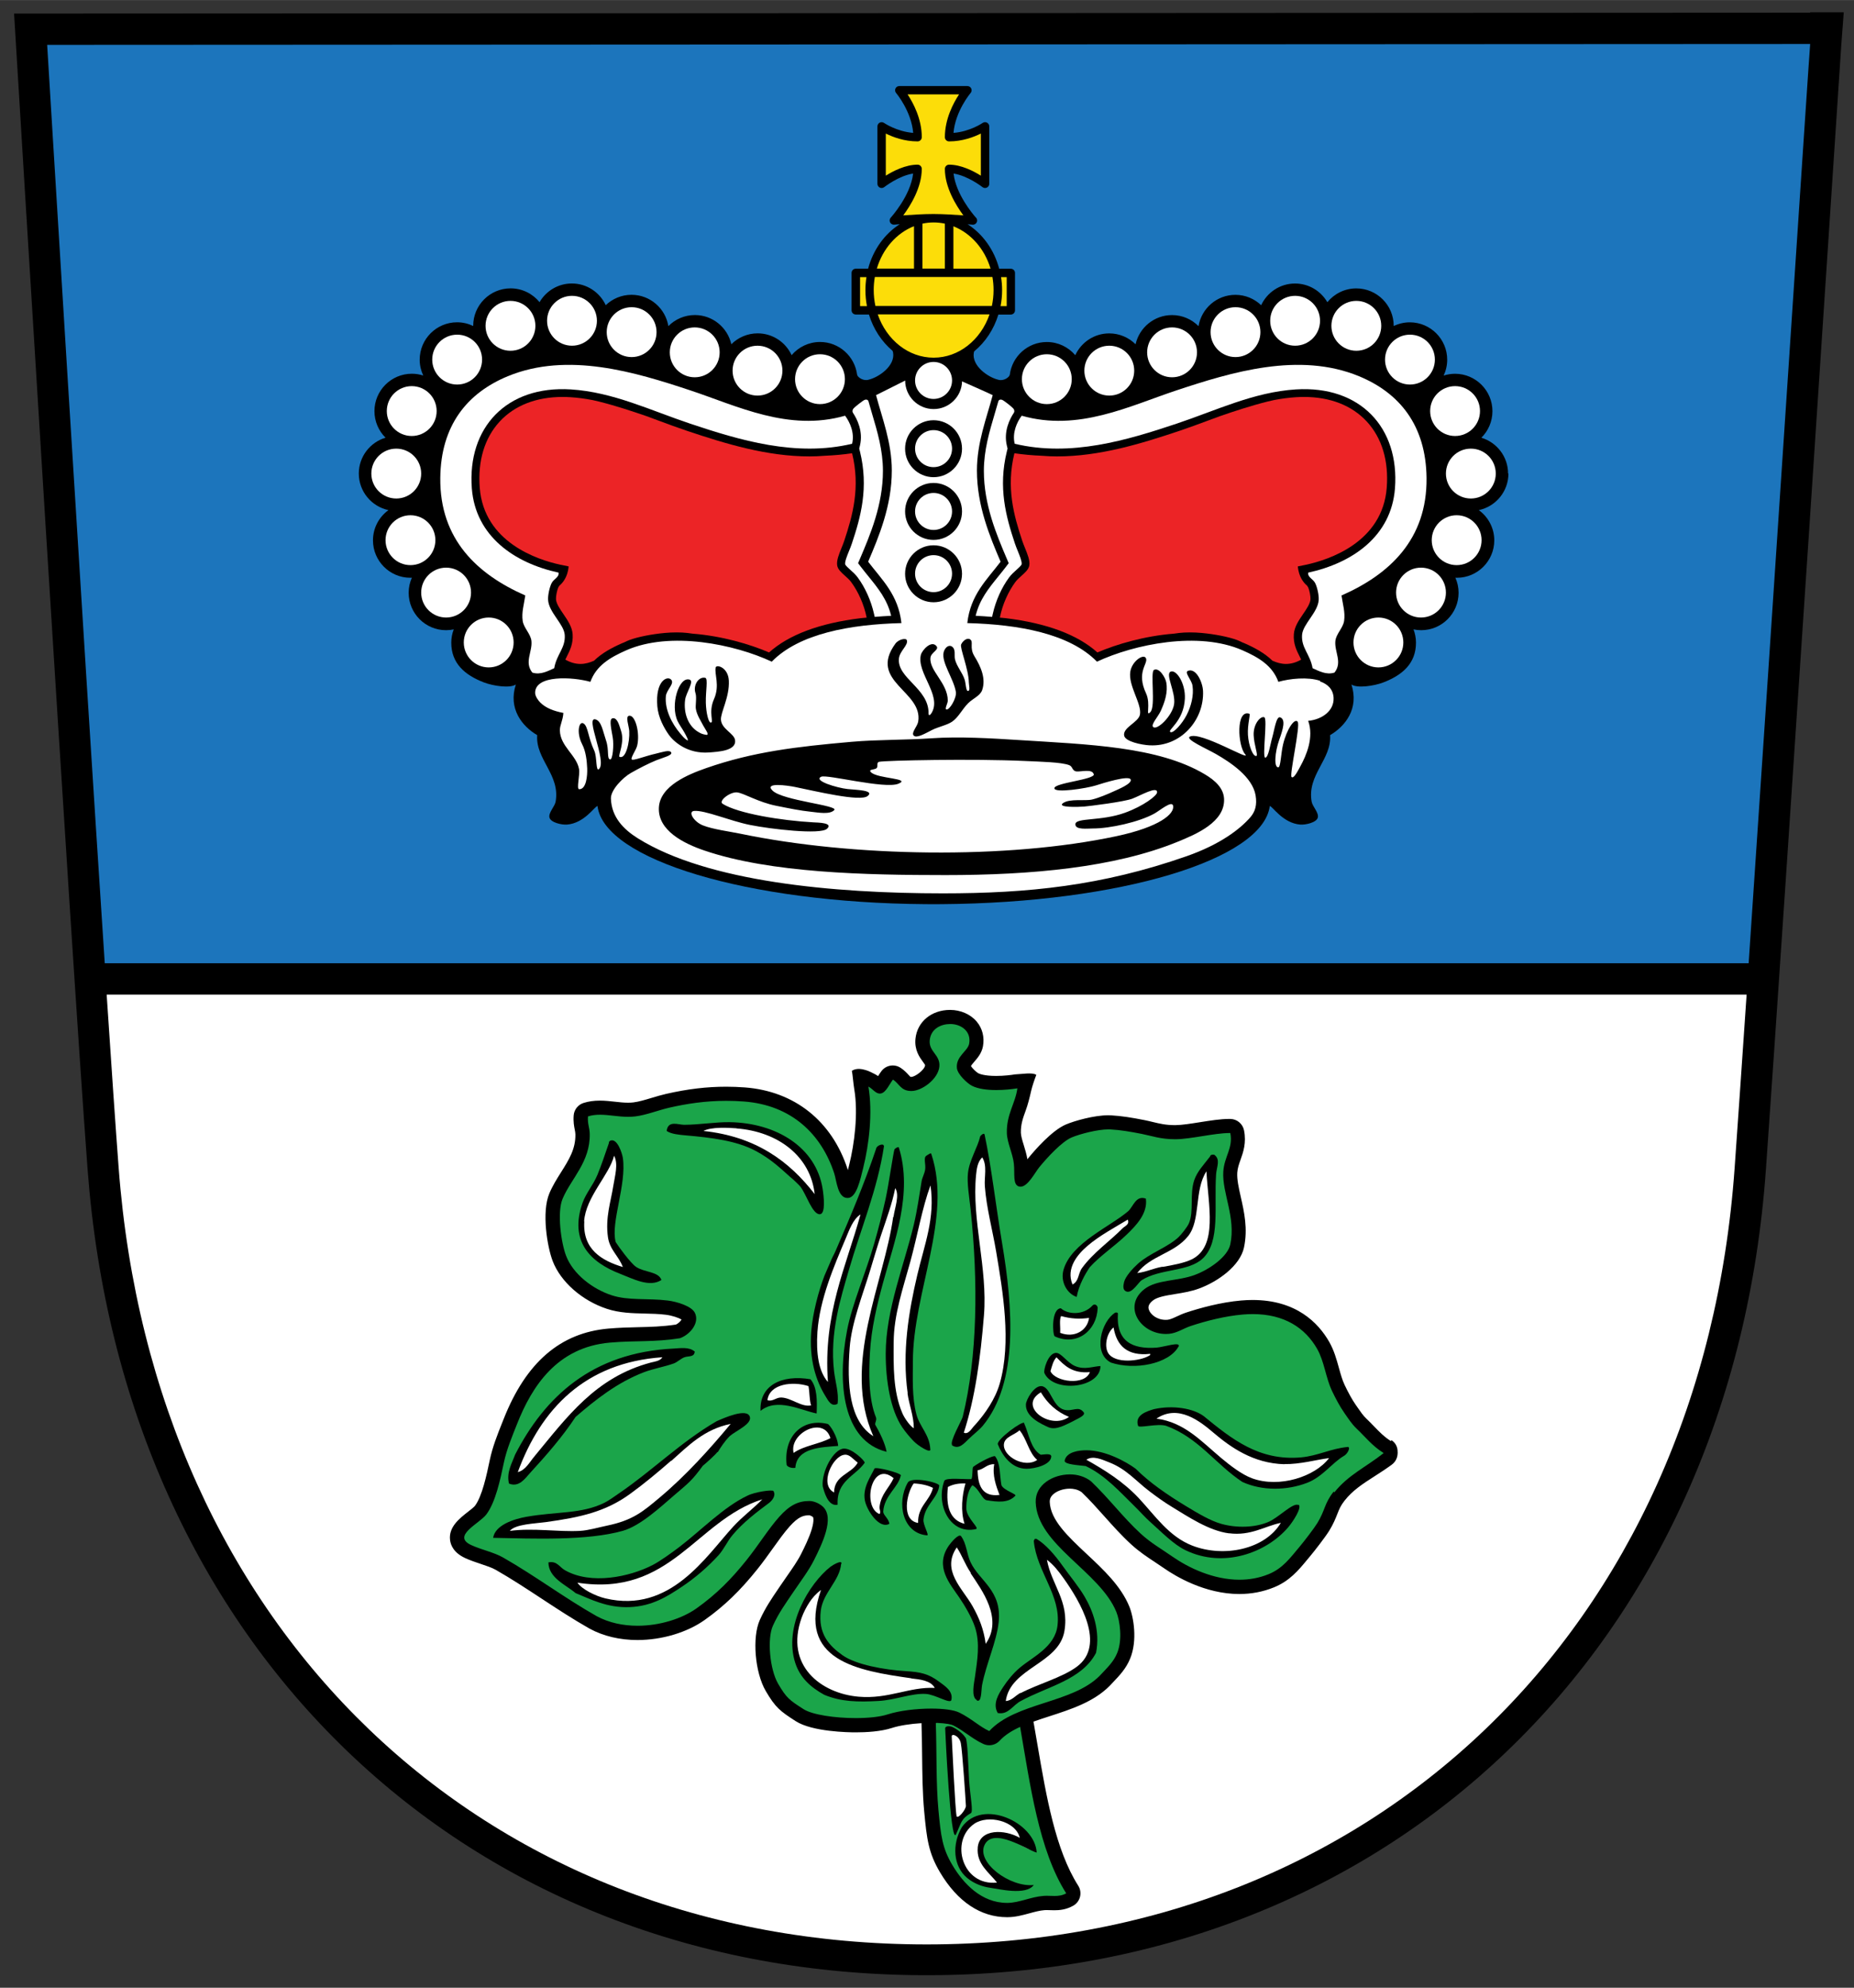 <?xml version="1.0"?>
<svg xmlns="http://www.w3.org/2000/svg" height="629.6px" width="587.6px" viewBox="0 0 587.644 629.63">
<rect x="0" y="0" width="587.644" height="629.63" fill="#333333" stroke="none"/>
<g id="Rand">
	<path d="m30.83 312.2l.198 2.984c1.618 24.42 2.895 42.85 3.793 54.78 2.734 36.29 11.17 70.32 25.08 101.1 13.59 30.1 32.11 56.54 55.06 78.58 22.94 22.04 49.76 39.16 79.7 50.89 30.62 11.99 63.88 18.09 98.85 18.11h.004c34.99-.026 68.27-6.118 98.94-18.1 30.01-11.73 56.87-28.85 79.85-50.88 23.01-22.06 41.54-48.5 55.1-78.59 13.89-30.83 22.24-64.86 24.82-101.1.921-12.94 2.195-31.37 3.789-54.77l.203-2.989h-525.5z" fill="#fff"/>
	<path fill="#1c75bc" d="m11.97 11.36 18.58 296.6h526l19.73-296.8z"/>
	<path d="m573.7 4.005l-558.8.278-10.44.006.637 10.47c.166 2.82 17.24 283.6 22.67 355.7 2.798 37.14 11.45 71.98 25.71 103.5 13.97 30.94 33.04 58.12 56.66 80.8 23.64 22.68 51.26 40.3 82.1 52.36 31.47 12.3 65.62 18.54 101.5 18.54 35.9 0 70.08-6.236 101.6-18.54 30.9-12.06 58.57-29.67 82.24-52.34 23.69-22.69 42.76-49.88 56.7-80.81 14.24-31.61 22.81-66.46 25.45-103.6 5.771-81.14 23.69-353.2 23.87-355.9l.8-10.6-10.6.005zm-280 611.9c-140.9 0-245.1-99.7-256.1-246.1-.958-12.72-2.274-31.85-3.792-54.76h519.8c-1.507 22.13-2.816 41.1-3.788 54.76-10.3 146.4-115.1 246.1-256.1 246.1zm260.6-310.8h-521.1c-7.23-109.6-18.25-290.9-18.25-290.9l558.8-.278c-.1-.04-11.9 179.3-19.5 291.2z"/>
</g><g id="Kartoffelbluete">
	<path fill="#1BA54A" d="m439.9 458.2c-2.371-1.498-3.945-3.127-5.768-5.014-.769-.794-1.562-1.615-2.449-2.457-1.076-1.021-1.993-2.352-2.965-3.761l-.59-.851c-1.133-1.619-2.402-3.892-3.672-6.573-.81-1.707-1.347-3.642-1.914-5.689-.729-2.629-1.483-5.347-2.899-7.817-4.596-8.02-12.41-12.26-22.59-12.26-1.124 0-2.286.052-3.454.153-6.336.553-12.72 2.333-16.96 3.729-1.009.332-1.915.752-2.791 1.158-1.301.603-2.424 1.124-3.575 1.223-.252.022-.503.033-.75.033-3.688 0-6.399-2.274-7.171-4.521-.641-1.867.027-3.639 1.933-5.122 1.822-1.419 4.772-1.897 7.895-2.403 2.4-.389 4.882-.791 7.248-1.658 5.682-2.085 11.97-6.733 13-11.59 1.171-5.51.012-10.64-1.012-15.16-.676-2.988-1.314-5.811-1.159-8.255.107-1.685.606-3.089 1.136-4.576.811-2.28 1.73-4.864 1.042-8.306l-.402-2.011-2.406-.043c-2.563 0-5.816.516-8.964 1.015-2.889.458-5.875.932-8.007.947l-.21.001c-3.131 0-5.243-.51-7.48-1.049-.853-.206-1.699-.409-2.589-.585-3.889-.767-6.969-1.28-10.31-1.469-.239-.014-.488-.021-.748-.021-3.994 0-9.912 1.599-12.65 2.753-4.175 1.761-9.675 8.237-11.26 10.18-.428.523-.867 1.18-1.333 1.874-.446.666-1.322 1.972-2.045 2.757-.025-.484-.031-1.035-.036-1.472-.009-.894-.02-1.907-.128-2.926-.188-1.765-.706-3.447-1.206-5.074-.499-1.621-.97-3.151-1.002-4.441-.078-3.045.762-5.346 1.65-7.783.675-1.848 1.371-3.758 1.662-5.988l.44-3.391-3.376.542c-1.185.191-3.577.51-6.277.51-2.906 0-5.241-.385-6.575-1.083-1.189-.624-3.206-2.77-3.369-3.566-.117-1.092.496-1.858 1.59-3.117.926-1.065 1.975-2.272 2.273-3.94.411-2.304-.138-4.5-1.546-6.182-1.585-1.894-4.185-3.024-6.955-3.024-4.123 0-8.52 2.283-9.047 7.385-.292 2.828 1.028 4.628 1.992 5.942.785 1.071 1.13 1.581 1.059 2.44-.2 2.403-4.09 5.445-6.327 5.445-1.134-.005-1.367-.26-2.236-1.21-.544-.595-1.221-1.335-2.213-1.988l-1.982-1.305-1.444 1.882c-.378.492-.727 1.055-1.064 1.599-.291.467-.776 1.251-1.142 1.673-.155-.123-.332-.273-.469-.391-.497-.425-1.116-.955-1.886-1.361l-4.576-2.417.87 5.102c1.161 6.807.552 16.07-1.627 24.78l-.223.905c-.379 1.553-1.35 5.529-2.286 6.529-.527-.648-1.002-2.817-1.215-3.785-.171-.781-.333-1.519-.542-2.156-4.725-14.46-15.96-23.4-30.84-24.52-1.921-.146-3.868-.22-5.786-.221-6.023 0-11.93.706-18.58 2.221-1.507.343-3.013.796-4.469 1.235-2.161.65-4.202 1.264-6.105 1.498-.614.075-1.249.111-1.94.111-1.452 0-2.945-.166-4.389-.327-1.484-.165-3.019-.336-4.555-.336-1.702 0-3.199.213-4.579.652l-1.637.521-.133 1.712c-.135 1.731.108 2.965.303 3.958.125.635.232 1.184.245 1.844.102 5.245-2.3 9.057-4.844 13.09-1.284 2.037-2.611 4.144-3.568 6.422-2.256 5.373-.495 15.85 1.082 19.96 2.338 6.087 8.63 11.58 16.03 14.01 3.663 1.199 7.568 1.291 11.34 1.38 2.262.053 4.601.108 6.91.395 3.261.403 6.228 1.766 6.634 2.483.081.164.328.665-.023 1.542-.467 1.169-1.714 2.338-3.079 2.907-4.538.704-8.407.795-12.5.892-2.902.068-5.902.139-9.272.433-14.47 1.263-24.8 10.24-31.59 27.43l-.547 1.377c-1.43 3.592-2.91 7.306-3.743 11.25-1.064 5.051-2.521 11.97-5.094 15.38-.412.545-1.506 1.4-2.472 2.154-2.515 1.965-5.365 4.191-5.008 7.201.21 1.771 1.469 3.192 3.739 4.225 1.529.695 3.147 1.236 4.712 1.759 1.902.636 3.699 1.235 5.076 2.021 5.042 2.883 9.873 6.056 14.54 9.124 4.863 3.194 9.892 6.498 15.22 9.514 4.035 2.182 8.93 3.334 14.16 3.334 7.362 0 14.91-2.242 20.2-5.998 6.066-4.312 10.96-9.024 16.34-15.76 1.725-2.156 3.278-4.33 4.781-6.432 1.853-2.592 3.602-5.04 5.412-7.078 3.136-3.533 5.289-4.243 7.745-4.243.724 0 1.85.493 2.51 1.098 2.484 2.275-1.744 10.74-3.336 13.92-1.154 2.309-2.914 4.826-4.615 7.262-.638.913-1.274 1.824-1.884 2.728l-.988 1.454c-1.943 2.848-3.953 5.792-5.612 9.481-2.17 4.826-1.251 15.45 1.789 20.66 2.881 4.943 4.116 5.854 8.88 8.915 3.721 2.391 11.99 3.239 17.94 3.239 4.45 0 8.318-.459 10.89-1.292 2.954-.956 7.5-1.597 11.86-1.699l.077 2.143c.116 3.2.154 6.622.19 9.932.065 5.969.133 12.14.652 17.71.784 8.43 1.315 12.74 4.792 18.57 3.59 6.017 9.891 13.19 19.53 13.19l.185-.001c2.228-.021 4.363-.603 6.43-1.166 1.762-.48 3.426-.934 5.125-1.063.261-.02.52-.026.776-.026.391 0 .778.015 1.164.029.444.016.886.031 1.326.031 1.361 0 3.163-.136 5.024-1.193l2.329-1.325-1.438-2.262c-7.433-11.69-10.35-28.75-13.17-45.25-.396-2.314-.788-4.611-1.19-6.873l-.384-2.16c2.122-.81 4.366-1.544 6.662-2.287 6.672-2.159 13.57-4.393 18.34-9.184l.753-.792c2.392-2.51 4.12-4.323 5.309-7.212 2.14-5.202.966-11.96-.275-14.99-2.492-6.086-7.842-11.09-13.02-15.94-6.242-5.842-12.14-11.36-12.35-17.9-.043-1.359.436-2.565 1.422-3.585 1.553-1.603 4.194-2.599 6.893-2.599 1.321 0 3.248.271 4.981 1.55 2.617 2.495 5.041 5.209 7.386 7.834 2.635 2.95 5.359 6.001 8.374 8.762 2.446 2.239 4.809 3.797 7.309 5.446.958.632 1.939 1.278 2.953 1.985 3.362 2.344 12.31 7.794 22.72 7.794 3.61 0 7.062-.663 10.26-1.971 4.508-1.845 7.142-5.027 9.688-8.105.334-.403.671-.811 1.017-1.221 1.385-1.643 4.75-5.992 5.902-7.868 1.206-1.966 1.823-3.528 2.368-4.907.654-1.656 1.171-2.964 2.61-4.783 2.798-3.534 6.103-5.653 9.929-8.108 1.741-1.117 3.541-2.271 5.407-3.636l3.028-2.213-3.2-1.6zm-233.7-52.6c-2.364 0-5.081-1.124-7.477-2.116-.625-.259-1.232-.51-1.813-.733-11.25-4.34-14.99-11.35-11.45-21.42.527-1.498 1.399-2.924 2.322-4.435.85-1.391 1.729-2.829 2.383-4.41 1.011-2.441 1.842-4.862 2.722-7.425.296-.863.595-1.734.905-2.616l.056-.223-.002-.097c.054-.019.105-.028.154-.028.983 0 2.311 3.063 2.592 4.916.634 4.169-.328 9.226-1.258 14.12-.922 4.845-1.792 9.42-.945 12.64l.032.121.066.106c.265.433.544.853.823 1.271.61.917 1.187 1.783 1.621 2.788l.126.292.288.138c.672.321 1.163.901 1.73 1.572.545.645 1.164 1.375 2.047 1.975 1.157.784 2.559 1.178 3.915 1.559 1.487.417 2.809.788 3.467 1.565-.6 0-1.4.2-2.2.2zm158.5 22.2c.619 0 1.275-.023 1.949-.071.811-.059 1.609-.265 2.382-.465.851-.22 1.653-.427 2.402-.427.308 0 .588.035.851.109-2.261 2.939-7.39 4.862-13.18 4.862-2.366 0-4.656-.343-6.628-.994-2.188-1.149-2.724-3.356-2.787-5.013-.126-3.296 1.567-7.218 3.787-8.957-.096 3.448.719 6.119 2.427 7.947 1.8 2.1 4.8 3.1 8.8 3.1zm2.8-31c2.346-1.301 4.772-2.646 6.559-4.313.863-.806 2.95-3.357 3.535-4.732.887-2.086.916-4.495.947-7.046.027-2.26.056-4.597.742-6.624.694-2.052 2.063-3.745 3.511-5.537.454-.562.913-1.131 1.36-1.72l.033-.044.027-.047c.05-.088.201-.121.35-.13.786.712.634 1.7.308 3.303-.126.616-.256 1.253-.3 1.901-.188 2.752-.173 5.574-.159 8.302.037 7.27.072 14.14-3.747 17.8-2.253 2.164-5.803 2.878-9.563 3.634-3.377.679-6.869 1.381-9.745 3.205-.411.26-.827.752-1.354 1.375-.682.808-1.823 2.158-2.538 2.158-.045 0-.087-.007-.128-.019-.295-.09-.698-.212-.254-2.04.339-1.393 2.362-3.771 4.185-5.4 1.9-1.9 4.2-3.2 6.4-4.4zm-29.6 5.6c1.631-5.702 8.1-9.904 13.81-13.61 2.448-1.59 4.761-3.092 6.506-4.607.521-.485.938-1.127 1.343-1.748.86-1.323 1.456-2.127 2.465-2.127.119 0 .245.012.376.033.205 3.872-2.795 7.111-5.908 10.1-1.588 1.528-3.39 2.997-5.131 4.416-2.302 1.876-4.682 3.816-6.573 5.902l-.122.135-.057.172c-.45 1.375-1.111 2.535-1.811 3.764-.815 1.43-1.653 2.9-2.148 4.739-2.1-1.3-3.6-4.2-2.8-7.2zm-1.8 12.9c1.332.986 3.12 1.544 4.993 1.544 2.351 0 4.386-.902 5.564-2.439.011.013.021.026.032.039.084.103.195.238.346.367-.398 4.917-3.932 8.563-8.394 8.563-1.122 0-2.267-.229-3.411-.684.075-.899.019-1.876-.037-2.827-.1-2.4-.1-4 .9-4.6zm-3.2 17c.528-1.926.875-2.841 1.777-2.904l.037-.853v.851c.555 0 1.419.807 2.255 1.586.973.908 2.075 1.937 3.423 2.515 1.069.459 2.16.682 3.336.682 1.036 0 1.989-.168 2.911-.331.402-.07.792-.14 1.175-.191-.727 2.905-4.747 4.462-8.547 4.462-2.693 0-5.948-.84-7.294-3.161.4-.9.7-1.8.9-2.7zm-27.4 17.8l.521-.976.025-.102c5.507-22.36 4.41-48.3 2.52-66.12-.098-.921-.216-1.864-.333-2.812-.37-2.968-.753-6.038-.501-8.396.241-2.258 1.198-4.521 2.123-6.71.661-1.563 1.288-3.045 1.666-4.516 1.263 6.152 2.227 12.75 3.244 19.72.656 4.496 1.335 9.145 2.114 13.77 2.992 17.78 5.634 43.04-5.928 57.09-.631.767-1.554 1.572-2.531 2.426-.621.542-1.264 1.103-1.849 1.672-.161.156-.326.326-.497.502-.801.82-1.708 1.751-2.623 1.751-.228 0-.457-.056-.696-.17.1-2.4 1.5-5.1 2.7-7.2zm-5.5 19.7c1.682-.333 3.928-.359 5.763-.38.834-.01 1.604-.02 2.243-.053l.508-.027.217-.46c.438-.931.64-2.119.641-3.814 1.038-.699 2.297-1.208 3.62-1.743.764-.309 1.548-.625 2.298-.986.818 1.06.807 2.811.794 4.651-.008 1.211-.016 2.463.208 3.634l.036.19.115.156c.925 1.25 2.257 1.996 3.546 2.719.135.076.27.151.404.228-.902.593-2.021.864-3.495.864-1.132 0-2.365-.157-3.853-.397-.564-.487-1.02-1.129-1.499-1.804-.771-1.089-1.569-2.214-2.935-2.88l-.592-.288-.428.5c-.959 1.121-1.209 2.776-1.451 4.378-.183 1.201-.37 2.443-.851 3.231l-.144.236.022.275c.155 1.892 1.089 3.026 1.913 4.028.446.543.852 1.035 1.136 1.619-.288.032-.573.048-.853.048-2.363 0-4.482-1.17-5.966-3.295-1.6-2.8-2.2-6.9-1-10.5zm9.9 45.4c-1.19-3.613-3.709-7.601-5.104-9.655-.313-.462-.647-.935-.991-1.419-2.845-4.02-6.07-8.574-2.343-14.01.261-.381.666-.694 1.136-1.058.546-.423 1.151-.892 1.645-1.569.756 1.192 1.104 2.576 1.471 4.033.312 1.235.633 2.513 1.224 3.755.96 2.021 2.4 3.717 3.794 5.356 2.919 3.435 5.676 6.679 5.015 13.08-.348 3.36-1.499 6.957-2.719 10.76-.963 3.006-1.958 6.115-2.547 9.158-.112.58-.103 1.143-.093 1.687.02 1.063.001 1.666-.552 2.108-.929-1.348-.547-3.129-.176-4.857.109-.506.212-.989.275-1.433l.127-.876c.7-4.8 1.5-10.2-.1-15.1zm-18-33.5c.561 1.035 1.04 2.516 1.086 3.632-2.748-.522-4.25-2.327-5.039-3.821-1.721-3.256-1.568-7.791.371-11.33.785-.636 1.973-.771 2.849-.771 2.036 0 4.292.709 5.567 1.473-.268 1.436-1.159 2.707-2.098 4.045-1.203 1.715-2.566 3.658-2.834 6.287l-.027.261v.2zm-4.6-82.1c1.171-3.995 2.277-7.769 3.153-11.45.863-3.622 1.411-7.07 1.991-10.72.17-1.067.341-2.14.521-3.225.068-.413.262-.925.466-1.468.248-.657.528-1.402.646-2.148.112-.708.081-1.417.053-2.042-.025-.565-.063-1.418.134-1.55l.223-.148.098-.25c.013-.033.026-.063.042-.09 3.622 11.77.815 24.48-2.152 37.91-1.954 8.851-3.976 18-3.976 26.86 0 .774-.007 1.575-.015 2.394-.044 4.588-.094 9.789 1.155 14.49.473 1.784 1.333 3.294 2.163 4.754 1.008 1.771 1.964 3.452 2.203 5.526-.076.01-.15.016-.224.016h-.001c-.994 0-1.832-1.032-2.643-2.03-.204-.251-.401-.494-.596-.714-.506-.573-1.089-1.148-1.654-1.704-.818-.805-1.664-1.638-2.169-2.379-3.26-4.78-5.129-13.11-5.129-22.85 0-9.9 2.9-19.8 5.7-29.4zm-7.8 80.1c.592.793 1.118 1.496 1.374 2.453-.085.014-.172.021-.261.021-2.26 0-5.252-4.505-5.708-7.12-.51-2.924.869-5.486 2.086-7.747.233-.433.459-.854.666-1.263h.012c2.687 0 4.921.574 6.81 1.753-.399 1.247-1.252 2.411-2.149 3.635-1.436 1.958-3.062 4.177-3.278 7.32l-.021.31.4.6zm2.1-99.9c.354-1.622.699-4.129 1.065-6.783.424-3.075 1.064-7.721 1.484-8.352.07-.071.133-.128.192-.176 3.417 11.88-.286 24.54-3.56 35.74-.583 1.992-1.152 3.938-1.666 5.826-1.787 6.567-3.731 14.26-4.194 22.4-.371 6.53-.48 14.79 1.973 20.84.051.309-.005.473-.102.757-.108.318-.244.714-.205 1.282l.014.199.101.173c1.181 2.018 2.523 4.724 3.182 6.948-12.21-4.231-13.49-21.79-10.5-37.21.941-4.853 2.814-10.21 4.797-15.88 1.329-3.799 2.704-7.728 3.796-11.55 1-3.3 2.4-8.6 3.6-14zm-8.7 83.6c-.813.98-1.796 1.814-2.825 2.688-2.534 2.151-5.39 4.576-5.438 9.645-.864-.187-1.352-1.324-1.971-2.983-.305-.819-.62-1.664-1.053-2.334-.164-2.779 1.288-6.747 3.37-9.147.893-1.03 1.784-1.618 2.508-1.654l.117-.003c1.281 0 2.42 1.108 3.626 2.281.5.6 1.1 1.1 1.7 1.5zm-10-60.3c.41-.53.834-1.079 1.092-1.735.321-.82.552-1.612.776-2.379.26-.891.505-1.731.878-2.594 4.49-10.37 9.177-21.41 12.8-32.29l.027-.09.01-.056c.005-.005.113-.107.665-.127-1.453 8.963-4.28 17.49-7.018 25.75-1.333 4.021-2.711 8.18-3.918 12.34l-.513 1.76c-2.497 8.54-5.604 19.17-4.237 30.79.134 1.139.348 2.28.554 3.385.405 2.165.789 4.219.611 6.213-.093.026-.181.04-.262.04-.668 0-1.296-1.048-1.849-1.972l-.263-.435c-3.477-5.648-4.93-12.39-4.32-20.04.488-6.126 2.521-13.13 4.112-17.26.1-.4.4-.9.7-1.3zm-45.7-44.3c-1.309-.113-3.622-.313-4.948-.963.233-.823.729-.995 1.501-.995.475 0 1.016.082 1.538.162.549.083 1.068.163 1.572.163 2.41-.006 4.88-.224 7.27-.435 2.347-.207 4.564-.402 6.653-.402l.503.004c15.23.245 26.73 8.439 28.61 20.39.768 4.864.272 6.895-.084 7.076-.659-.001-1.838-2.581-2.472-3.967-.94-2.057-1.766-3.864-2.914-4.46-.373-.615-1.062-.811-1.545-.948-.142-.04-.296-.084-.413-.13-2.721-4.72-7.806-7.901-12.44-10.39-6.6-3.5-14.6-4.5-23-5.2zm-54.3 106.8c.58-1.285 1.233-2.735 1.183-4.614 10.93-21.08 27.1-31.86 49.45-32.94.336-.017.694-.044 1.065-.072.639-.049 1.3-.1 1.951-.1 1.185 0 2.058.177 2.7.554-.106.245-.402.329-1.25.434-.47.059-1.003.124-1.495.325-.655.267-1.237.668-1.8 1.056-.528.363-1.027.707-1.497.874-1.407.5-2.923.892-4.389 1.271-1.69.437-3.437.888-5.073 1.515-8.827 3.383-15.94 9.162-21.91 14.31l-.089.076-.065.099c-4.192 6.348-9.379 12.24-14.36 17.67-.201.219-.409.46-.625.711-1.083 1.255-2.31 2.678-3.865 2.678-.26 0-.529-.04-.806-.119-.2-1.6.3-2.7.8-3.9zm8.8 20.9h-.003c-4.03 0-7.957-.088-11.75-.173-.863-.019-1.713-.038-2.546-.056 1.486-3.319 7.601-4.652 9.577-5 3.295-.581 6.366-.859 9.336-1.129 5.525-.502 10.74-.976 15.61-3.391 1.22-.604 2.519-1.512 3.776-2.39.358-.25.708-.494 1.045-.724 4.335-2.948 8.547-6.333 12.62-9.606 5.677-4.563 11.54-9.28 18-13.04.865-.104 2.063-.541 3.433-1.041 1.77-.646 3.775-1.376 5.079-1.376.831 0 .916.286.961.44.296 1.004-2.107 2.526-3.698 3.533-.93.589-1.809 1.146-2.437 1.697-1.9 1.671-3.276 3.834-3.906 4.934-.043.007-.093.012-.154.019-.344.036-.816.085-1.447.563l-.098.075-.073.099c-3.838 5.218-7.679 9.409-12.09 13.19-.474.406-.979.846-1.511 1.309-4.015 3.496-9.513 8.284-14.28 9.628-7.8 2.3-18.2 2.5-25.5 2.5zm72.4-12.1c-.202.395-.424.83-.546 1.313-4.605 2.603-8.893 6.143-12.11 10-.804.964-1.471 2.045-2.116 3.09-.736 1.19-1.43 2.315-2.302 3.269-3.45 3.77-7.322 7.088-11.51 9.863-4.197 2.784-8.955 5.939-15.95 6.247-.382.017-.755.025-1.122.025-4.945-.001-8.519-1.478-12.3-3.04-1.049-.434-2.132-.881-3.253-1.299-.987-1.137-2.304-2.06-3.58-2.954-2.163-1.516-4.217-2.955-4.616-5.284.968.017 1.524.519 2.288 1.21.461.417.984.891 1.65 1.268 3.089 1.747 6.85 2.633 11.18 2.633 5.672 0 12.18-1.602 17.4-4.283 2.848-1.462 7.409-4.896 8.738-5.913 2.123-1.624 4.243-3.433 6.488-5.348 4.783-4.079 9.728-8.298 14.74-10.67 1.927-.91 4.15-1.412 6.26-1.412.367 0 .731.016 1.09.045.1.4-.1.8-.4 1.3zm2.7-30.3c-1.856 0-3.467.378-4.88 1.151.154-1.941.844-3.573 2.062-4.863 1.861-1.973 4.964-3.059 8.738-3.059 1.183 0 2.429.104 3.709.313 1.549 2.056 1.689 5.491 1.59 8.985-.87-.222-1.808-.511-2.785-.812-2.6-.8-5.6-1.7-8.4-1.7zm4.6 20c-.261-.058-.456-.205-.758-.448-.137-.11-.285-.229-.452-.342-.275-3.64.635-6.809 2.583-8.962 1.656-1.831 4.008-2.839 6.622-2.839.818 0 1.662.097 2.512.289.232.35.472.691.712 1.033.937 1.332 1.829 2.6 2.181 4.383l-.198.015c-5.1.3-12.2.8-13.1 6.8zm42.2 71.6c-.29-.019-.58-.026-.874-.026-2.315 0-4.702.528-7.228 1.088-2.272.504-4.623 1.024-6.998 1.16-1.994.113-3.59.166-5.023.166-4.829 0-8.364-.612-11.74-2.007-4.685-2.577-7.471-5.603-8.768-9.521-3.622-10.94 3.96-24.23 10.83-29.61l.108-.086c.369-.293.788-.626 1.265-.626.077 0 .155.009.234.025-.353 2.193-1.527 4.087-2.764 6.082-1.424 2.297-2.897 4.673-3.268 7.72-.963 7.927 2.938 11.88 7.296 14.96 4.464 3.16 13.8 4.752 20.44 5.153 4.497.273 6.893.774 10.1 3.166l.543.398c1.792 1.306 3.1 2.388 3.104 3.896.129.856-2.076-.47-3.16-.875-1.1-.7-2.4-1.2-3.9-1.3zm9.3 43.2c-.189 1.201-.326 1.388-.573 1.405-.826-5.005-1.053-10.26-1.271-15.34-.227-5.281-.462-10.74-1.36-16.02.054-.048.15-.108.269-.182.312-.192.855-.528 1.056-1.21l.281.252c.614.549 1.356.947 2.073 1.332 1.385.741 2.581 1.383 2.943 2.947.043.186-.048.625-.121.979-.085.41-.181.876-.18 1.332.015 4.264.522 10.02.93 14.65.182 2.057.34 3.857.435 5.265-.413.334-.893.581-1.395.841-.906.468-1.934.999-2.623 2.129-.2.5-.3 1.1-.4 1.7zm24.6 7.1c-1.552-.199-3.179-1.089-4.89-2.025-2.073-1.135-4.217-2.308-6.447-2.308-1.73 0-3.262.691-4.681 2.113l-.241.241-.008.34c-.215 9.443 7.392 11.38 14.1 13.08.175.044.351.089.525.134-.702.343-1.646.503-2.898.503-1.106 0-2.343-.126-3.539-.248-1.233-.126-2.509-.257-3.692-.257-.561 0-1.062.029-1.523.088-1.079-.635-2.188-1.041-3.264-1.435-1.404-.513-2.729-.998-3.873-1.946-3.969-3.287-4.604-9.745-1.51-14.97 2.158-3.123 5.332-3.778 7.614-3.778 6.5 0 13.3 5 14.3 10.5zm8.6-89.5c.769 1.081 1.601 2.181 2.439 3.288 1.59 2.1 3.234 4.271 4.464 6.37 2.337 3.991 4.839 10.18 3.532 17.06-3.106 5.849-9.296 8.481-15.85 11.27-2.56 1.089-5.206 2.214-7.635 3.545-.926.508-1.688 1.209-2.425 1.888-1.155 1.063-2.153 1.982-3.53 1.982h-.001c-.103 0-.208-.005-.315-.016-1.191-2.416.494-5.015 1.739-6.936l.1-.154c1.459-2.253 3.369-4.466 5.108-5.92.936-.781 2.011-1.542 3.148-2.347 3.941-2.787 8.409-5.946 9.093-11.53.683-5.57-1.56-10.54-3.728-15.34-1.609-3.566-3.273-7.252-3.74-11.23 2.4 1.3 4.9 4 7.6 7.8zm-10.7-32.2c-4.666 0-7.199-4.569-8.186-6.894 1.303-2.517 3.523-4.321 6.925-5.621.294.752.558 1.549.814 2.325.946 2.856 1.924 5.81 4.505 7.329l.237.141.72-.071c.405-.041.751-.078 1.062-.078.313 0 .557.033.813.183-.5 1.8-4.5 2.8-6.8 2.8zm8.6-12.9c-.392 0-.793-.032-1.222-.098-.797-.721-1.812-1.312-2.796-1.885-2.073-1.207-4.032-2.347-3.97-4.517.038-1.344 2.295-5.019 3.939-5.019.036 0 .073.002.109.007.957.113 1.698 1.445 2.482 2.854 1.063 1.909 2.267 4.072 4.646 4.628.427.1.854.148 1.309.148.688 0 1.308-.114 1.854-.214.422-.077.819-.15 1.156-.15.381 0 .721.088 1.09.476-.084.259-.295.43-.726.736-.396.281-.902.642-1.21 1.244-1.328.117-2.326.537-3.295.945-1 .5-2 .9-3.4.9zm73.6 31.8c-4.996 5.829-12.95 9.45-20.76 9.45-3.758 0-7.365-.821-10.72-2.441-2.926-1.411-5.834-4.095-8.646-6.69-.767-.708-1.523-1.406-2.268-2.066-1.042-.926-1.98-1.904-2.975-2.94-.653-.681-1.309-1.363-1.995-2.032-.773-.752-1.544-1.524-2.32-2.302-3.983-3.991-8.104-8.118-13.46-10.64l-.123-.058-.135-.017c-.443-.055-.896-.101-1.349-.146-1.667-.168-3.385-.34-4.437-.992.896-2.002 4.684-2.167 5.894-2.167v-.851l.063.851c4.221.017 8.142 2.106 11.6 3.95 1.204.642 2.345 1.25 3.418 1.725 3.479 4.39 8.536 7.402 13.89 10.59.767.457 1.54.917 2.317 1.387 3.764 2.274 7.655 4.626 11.32 5.646 2.179.605 4.578.926 6.938.926 3.061 0 5.943-.523 8.334-1.516 1.467-.607 2.666-1.58 3.826-2.521 1.411-1.144 2.756-2.234 4.566-2.747-.5 2.3-1.7 4.1-3 5.5zm18.1-22.9c-1.427.907-2.807 2.123-4.261 3.404-2.288 2.017-4.654 4.102-7.425 5.172-2.608 1.006-5.539 1.516-8.712 1.516-3.454 0-7.212-.599-11.17-1.779-3.125-2.071-5.906-4.613-8.597-7.073-4.497-4.111-9.146-8.363-15.64-10.72l-.221-.081-.23.045c-.857.165-1.804.245-2.891.245-1.034 0-2.053-.07-3.039-.139-.739-.052-1.446-.101-2.121-.117-.104-1.007.667-1.467 2.375-2.237.866-.391 1.758-.793 2.392-1.421 1.501-.319 3.039-.481 4.577-.481 3.686 0 7.335.928 10.29 2.613 8.995 8.854 18.6 13.34 28.55 13.34.952 0 1.919-.043 2.873-.127 2.783-.244 5.237-.982 7.609-1.695 1.887-.567 3.828-1.151 5.937-1.481-.3.3-.4.6-.5 1.1z"/>
	<path d="m440.9 456.5c-2.173-1.373-3.672-2.924-5.407-4.72-.782-.81-1.591-1.646-2.509-2.517-.929-.882-1.79-2.131-2.702-3.454-.198-.287-.396-.575-.598-.861-1.071-1.531-2.284-3.706-3.507-6.289-.738-1.558-1.253-3.413-1.798-5.378-.762-2.744-1.549-5.582-3.087-8.265-3.461-6.04-10.48-13.24-24.28-13.24-1.181 0-2.399.055-3.625.162-6.521.568-13.06 2.39-17.4 3.818-1.116.368-2.118.832-3.001 1.241-1.134.526-2.113.98-2.923 1.05-.193.017-.389.025-.583.025-2.745 0-4.794-1.651-5.327-3.204-.145-.421-.528-1.538 1.286-2.951 1.429-1.113 4.14-1.553 7.01-2.018 2.49-.403 5.065-.82 7.606-1.753 5.993-2.198 13.01-7.208 14.24-13.01 1.26-5.929.05-11.28-1.018-16-.644-2.848-1.252-5.537-1.114-7.702.089-1.413.523-2.634 1.026-4.047.852-2.394 1.911-5.372 1.117-9.341-.415-2.072-2.214-3.576-4.326-3.617-.129-.002-.261-.004-.394-.004-2.716 0-6.047.528-9.27 1.039-2.816.447-5.73.909-7.715.923l-.196.001c-2.898 0-4.81-.461-7.022-.995-.848-.204-1.724-.416-2.67-.603-3.86-.761-7.136-1.309-10.58-1.503-.273-.016-.56-.023-.857-.023-4.444 0-10.63 1.734-13.4 2.907-4.463 1.882-9.888 8.14-12.01 10.74-.076.093-.151.188-.227.287-.264-1.595-.729-3.107-1.148-4.469-.458-1.489-.891-2.895-.916-3.917-.068-2.675.674-4.71 1.533-7.065.678-1.857 1.202-3.907 1.73-6.244.309-1.363 1.121-3.777 1.628-5.026-1.128-.891-4.896-.215-6.058-.215-.237 0-.476.019-.714.057-1.128.181-3.403.485-5.969.485-3.737 0-5.285-.659-5.671-.861-.599-.333-1.835-1.52-2.3-2.239.124-.314.541-.81 1.088-1.44.981-1.13 2.326-2.677 2.72-4.873.515-2.885-.185-5.646-1.97-7.778-1.951-2.33-5.109-3.722-8.448-3.722h-.001c-5.912 0-10.43 3.756-10.98 9.133-.369 3.576 1.339 5.904 2.359 7.296.256.349.643.876.689 1.052 0 0 .002.023-.002.075-.113 1.354-3.079 3.652-4.376 3.657-.13 0-.218-.008-.271-.016-.13-.117-.361-.37-.536-.561-.584-.639-1.385-1.514-2.58-2.3-.76-.5-1.62-.742-2.471-.742-1.355 0-2.69.611-3.572 1.76-.401.522-.75 1.074-1.084 1.613-.308-.217-.647-.433-1.02-.63-.66-.349-1.958-1.014-2.874-1.267-.897-.248-2.782-.819-4.417.208.25 1.208.464 4.104.752 5.793 1.316 7.718.038 17.45-1.596 23.98-.073.292-.148.599-.226.916-.054.221-.119.486-.192.781-.034-.114-.068-.226-.104-.337-4.982-15.25-16.84-24.67-32.54-25.86-1.969-.149-3.965-.226-5.932-.226-6.174 0-12.22.721-19.02 2.27-1.572.358-3.11.821-4.598 1.269-2.079.625-4.043 1.216-5.782 1.43-.532.065-1.09.097-1.702.097-1.344 0-2.718-.153-4.173-.315-1.537-.171-3.126-.348-4.77-.348-1.905 0-3.596.244-5.169.744-1.746.556-2.98 2.113-3.122 3.939-.155 1.996.127 3.434.333 4.484.116.59.2 1.016.209 1.506.09 4.662-2.058 8.07-4.544 12.02-1.326 2.104-2.697 4.28-3.716 6.707-2.49 5.929-.663 16.92 1.059 21.41 2.54 6.614 9.309 12.56 17.24 15.16 3.935 1.288 7.986 1.383 11.9 1.476 2.214.052 4.504.105 6.716.38 2.082.258 4.084.976 4.987 1.507-.24.47-.892 1.185-1.767 1.605-4.306.649-8.044.737-11.99.83-2.933.069-5.965.141-9.396.439-15.27 1.333-26.14 10.71-33.23 28.66l-.545 1.371c-1.461 3.668-2.971 7.461-3.839 11.57-1.026 4.872-2.432 11.54-4.743 14.6-.281.359-1.385 1.222-2.116 1.793-2.776 2.168-6.23 4.867-5.743 8.966.204 1.716 1.214 4.108 4.868 5.77 1.621.737 3.288 1.294 4.901 1.833 1.809.604 3.517 1.175 4.728 1.866 4.988 2.851 9.793 6.008 14.44 9.06 4.89 3.212 9.946 6.533 15.29 9.558l.075.042c4.319 2.334 9.534 3.568 15.08 3.568 7.751 0 15.72-2.377 21.33-6.358 6.223-4.422 11.23-9.247 16.74-16.13 1.758-2.197 3.327-4.393 4.845-6.516 1.822-2.549 3.542-4.957 5.283-6.918 2.945-3.318 4.59-3.588 6.288-3.588.224.019.858.278 1.193.586.003.004.465.92-.453 3.939-.814 2.68-2.316 5.685-3.31 7.673-1.09 2.181-2.808 4.639-4.469 7.017-.644.922-1.287 1.842-1.902 2.755-.328.487-.656.968-.982 1.445-1.991 2.917-4.05 5.934-5.779 9.779-2.461 5.474-1.529 16.59 1.882 22.44 3.09 5.301 4.633 6.439 9.51 9.573 5.257 3.377 16.74 3.549 18.99 3.549 3.289 0 7.952-.241 11.49-1.387 2.365-.766 5.841-1.316 9.394-1.528.001.065-.003.12 0 .188.115 3.176.152 6.586.188 9.883.066 6.008.135 12.22.661 17.87.813 8.725 1.366 13.19 5.06 19.38 5.518 9.249 12.85 14.14 21.2 14.14l.241-.002c2.44-.022 4.7-.639 6.886-1.234 1.669-.454 3.246-.884 4.762-.999.181-.014.387-.021.627-.021.367 0 .731.015 1.094.027.467.018.933.033 1.396.033 1.602 0 3.729-.165 5.987-1.449 1.071-.608 1.846-1.63 2.143-2.825s.091-2.461-.569-3.5c-7.223-11.36-10.11-28.23-12.9-44.53-.396-2.319-.79-4.62-1.192-6.886-.036-.205-.069-.382-.103-.559 1.633-.582 3.333-1.134 5.063-1.693 6.892-2.231 14.02-4.538 19.07-9.618.025-.026.052-.053.077-.079l.749-.788c2.442-2.563 4.372-4.588 5.699-7.815 2.361-5.741 1.085-13.15-.273-16.47-2.654-6.481-8.161-11.64-13.49-16.62-5.939-5.558-11.55-10.81-11.73-16.54-.027-.835.251-1.522.874-2.166 1.18-1.219 3.336-2.006 5.492-2.006 1.003 0 2.446.195 3.732 1.103 2.524 2.417 4.891 5.066 7.181 7.63 2.667 2.986 5.425 6.074 8.512 8.9 2.561 2.345 5.099 4.019 7.552 5.637.947.625 1.927 1.271 2.912 1.957 3.514 2.449 12.87 8.145 23.83 8.145 3.864 0 7.564-.712 11-2.116 4.96-2.03 7.751-5.403 10.45-8.666.33-.399.664-.803 1.005-1.207 1.388-1.646 4.83-6.08 6.073-8.104 1.296-2.112 1.975-3.831 2.521-5.212.618-1.565 1.065-2.696 2.326-4.289 2.596-3.279 5.773-5.317 9.453-7.678 1.765-1.133 3.591-2.304 5.505-3.703 1.203-.879 1.893-2.296 1.842-3.785.1-1.8-.7-3.2-2-4zm-102.9 143.2c-1.264.719-2.508.86-3.763.86-.823 0-1.65-.061-2.49-.061-.32 0-.643.009-.968.033-4.068.309-7.753 2.188-11.39 2.222-.054.001-.106.001-.16.001-8.241 0-13.92-6.224-17.34-11.94-3.201-5.366-3.671-9.198-4.443-17.5-.798-8.56-.509-18.56-.833-27.5.035-.005.136-.038.271-.088 3.069.118 4.733.539 5.215.78 1.705.853 3.065 1.805 4.506 2.813 1.549 1.084 3.15 2.205 5.077 3.086.601.275 1.239.408 1.871.408 1.229 0 2.438-.504 3.309-1.449 1.661-1.801 3.9-3.181 6.476-4.358 3.2 18.4 5.9 39 14.6 52.7zm84.7-127.2c-2.969 3.75-2.654 5.867-5.153 9.939-1.01 1.645-4.241 5.854-5.678 7.558-2.919 3.461-5.271 6.788-9.721 8.609-3.068 1.256-6.206 1.781-9.291 1.781-8.258 0-16.14-3.764-21.26-7.336-3.593-2.504-6.774-4.27-9.998-7.221-5.61-5.138-10.13-11.25-15.83-16.66-1.935-1.478-4.287-2.15-6.633-2.15-5.304 0-11.04 3.216-10.86 8.815.431 13.48 20.33 21.96 25.55 34.72 1.157 2.828 2.008 8.846.277 13.05-1.114 2.708-2.847 4.361-5.555 7.221-8.727 8.771-26.6 8.395-34.99 17.5-3.141-1.437-5.479-3.851-9.443-5.832-1.756-.878-5.125-1.289-8.91-1.289-4.76 0-10.18.651-13.86 1.845-2.468.799-6.184 1.168-10.1 1.168-6.594 0-13.77-1.043-16.56-2.835-4.447-2.857-5.386-3.476-8.055-8.054s-3.498-14.26-1.666-18.33 4.09-7.146 6.389-10.56c2.302-3.414 4.989-6.923 6.665-10.28 2.583-5.168 6.614-13.43 2.777-16.94-1.096-1.004-2.827-1.768-4.233-1.768-3.52 0-6.263 1.281-9.653 5.101s-6.454 8.832-10.28 13.61c-4.852 6.063-9.494 10.77-15.83 15.28-4.643 3.299-11.67 5.526-18.72 5.526-4.506 0-9.023-.909-12.94-3.027-10.28-5.815-19.34-12.68-29.72-18.61-2.818-1.609-6.754-2.412-9.998-3.888-6.402-2.91 2.527-6.815 4.721-9.721 2.914-3.861 4.408-10.95 5.555-16.39.891-4.222 2.592-8.233 4.166-12.22 4.744-12.02 12.72-24.37 29.44-25.83 8.1-.707 14.1-.093 22.22-1.389 3.328-1.225 6.266-4.919 4.721-8.055-1.025-2.084-5.551-3.509-8.609-3.888-6.335-.785-12.41.091-17.77-1.667-5.989-1.96-12.2-6.653-14.44-12.5-1.588-4.138-2.914-13.76-1.111-18.05 2.689-6.405 8.783-11.65 8.61-20.55-.04-2.07-.743-3.141-.556-5.554 1.244-.396 2.512-.532 3.805-.532 2.852 0 5.826.663 8.943.663.741 0 1.491-.038 2.25-.13 3.501-.43 7.225-1.957 10.83-2.777 5.306-1.208 11.22-2.158 18.02-2.158 1.801 0 3.664.067 5.593.213 15.03 1.14 24.53 10.29 28.61 22.77.764 2.336 1.071 7.787 4.205 7.787.078 0 .157-.003.238-.01 2.684-.228 3.85-5.956 4.722-9.443 1.888-7.544 3.063-17.64 1.667-25.83 1.35.713 2.285 2.22 3.608 2.22.14 0 .283-.017.433-.053 1.563-.38 2.668-3 3.734-4.389 2.164 1.424 2.452 3.603 5.84 3.618h.021c3.388 0 8.533-3.854 8.86-7.784.309-3.71-3.436-4.648-3.055-8.333s3.666-5.096 6.509-5.096c3.403 0 6.692 2.269 5.989 6.207-.434 2.42-4.291 4.009-3.889 7.777.207 1.94 3.233 4.774 4.722 5.555 1.95 1.022 4.85 1.375 7.76 1.375 2.394 0 4.796-.239 6.683-.542-.62 4.765-3.485 8.191-3.333 14.16.078 3.07 1.874 6.455 2.222 9.721.344 3.224-.425 6.699 1.666 7.221.147.036.294.054.44.054 2.332 0 4.532-4.431 5.948-6.164 2.461-3.015 7.146-8.123 10.28-9.443 2.635-1.112 8.195-2.553 11.66-2.553.209 0 .411.005.604.016 3.132.177 6.11.666 9.959 1.425 3.25.642 5.906 1.683 10.56 1.683.076 0 .152 0 .229-.001 4.695-.034 12.28-1.962 16.95-1.962.104 0 .206.001.307.003.952 4.761-1.915 7.385-2.222 12.22-.427 6.712 4.036 14.51 2.222 23.05-.809 3.806-6.393 7.889-11.39 9.721-5.315 1.95-11.92 1.4-15.83 4.444-7.002 5.452-1.276 14.21 6.806 14.21.32 0 .645-.014.971-.042 2.521-.218 4.574-1.72 6.943-2.5 4.854-1.598 10.8-3.123 16.39-3.61 1.115-.098 2.191-.145 3.232-.145 9.987 0 16.59 4.367 20.38 10.98 2.304 4.02 2.733 9.137 4.722 13.33 1.168 2.467 2.521 4.991 3.888 6.943 1.234 1.764 2.382 3.569 3.889 4.999 2.918 2.77 4.905 5.436 8.609 7.776-5.7 4.5-11.2 6.9-15.6 12.4z"/>
	<path d="m253.8 376c-.274-.416-2.743-2.78-3.344-3.197-3.116-2.773-6.066-5.631-10.82-8.19-6.118-3.293-13.99-4.264-22.5-5-1.632-.141-4.456-.383-5.833-1.388.433-3.447 3.642-1.939 5.555-1.944 4.873-.013 10.01-.905 14.44-.833 14.77.237 27.36 7.964 29.44 21.11.373 2.362 1.004 7.881-.833 8.054-2.4.2-4.4-6.5-6.2-8.7zm-20.3-18.6c-2.846-.204-8-.492-10.55.833 16.66 1.768 27.24 9.603 35.27 20-1.3-11.9-11.5-19.8-24.8-20.8z"/>
	<path d="m301.8 457.7c-.925-.927 3.075-7.844 3.333-8.888 4.69-19.04 4.952-42.7 2.5-65.82-.412-3.878-1.177-8.172-.834-11.39.439-4.118 3.063-8.082 3.889-11.66.081-.247 1.229-1.29 1.389-.555 2.214 10.46 3.532 22.42 5.555 34.44 3.415 20.29 5.225 44-6.11 57.77-1.099 1.334-2.968 2.73-4.443 4.166-1.4 1.3-3.1 3.6-5.4 2zm7.3-6.4c3.193-3.555 6.364-8.154 7.776-13.05 3.769-13.08.955-29.31-1.111-41.66-1.162-6.94-3.085-13.9-3.61-20.83-.229-3.014.835-6.532-.833-9.166-1.492 1.451-1.756 3.677-1.944 5.555-1.427 14.22 3.698 29.62 2.5 44.44-1.113 13.74-2.828 26.24-6.389 37.22 1.5.7 2.5-1.4 3.5-2.4z"/>
	<path d="m195.2 393.5c.845 1.377 4.703 6.634 6.388 7.776 2.641 1.791 7.156 1.449 8.054 4.166-3.755 2.463-9.044-.397-13.05-1.944-9.485-3.659-16.24-10.28-11.94-22.5 1.058-3.007 3.394-5.681 4.721-8.888 1.344-3.248 2.396-6.54 3.61-9.998-.012-.476.207-.72.556-.833 2.067-.757 3.63 3.858 3.888 5.555 1.2 8.4-3.9 20.4-2.3 26.5zm-10-6.6c-.568 8.837 5.479 12.39 12.22 14.44-1.323-3.528-4.148-5.433-4.721-9.443-.887-6.205.918-11.34 1.666-16.11.531-3.38 1.685-7.003.278-9.721-1.5 6.1-9 13.1-9.5 20.8z"/>
	<path d="m280.2 363c-2.073 13.77-7.336 26.14-11.11 39.16-2.605 8.993-6.162 19.98-4.722 32.22.407 3.464 1.564 6.928 1.111 10.28-1.966 1.102-2.94-.959-3.888-2.5-2.957-4.804-5.165-11.5-4.444-20.55.458-5.739 2.324-12.72 4.166-17.5.416-1.08 1.406-3.152 1.833-4.241.669-1.708 1.049-2.13 1.777-3.813 4.308-9.951 9.112-21.22 12.78-32.22.1-1 2.4-1.8 2.4-.9zm-7.5 21.7c-2.347 1.532-3.493 4.865-4.722 7.776-3.583 8.489-8.194 19.11-8.887 29.44-.439 6.551.323 12.48 3.333 15.83-1.6-21.6 5.8-36.6 10.3-53z"/>
	<path d="m284.9 363.5c4.529 14.47-1.516 29.97-4.999 42.77-1.93 7.093-3.723 14.43-4.166 22.22-.357 6.278-.483 14.64 1.944 20.55.214 1.047-.339 1.328-.278 2.223 1.442 2.463 3.19 6.046 3.611 8.609-13.92-3.476-15.77-21.72-12.5-38.6 1.603-8.266 5.934-18.13 8.61-27.5 1.219-4.266 2.567-9.381 3.61-14.16.896-4.104 2.37-14.26 2.777-15.55.3-.4 1.3-1 1.5-.5zm-1.7 22c.438-3.101 1.988-6.895.556-9.165-1.016 5.03-2.675 9.452-4.444 14.72-1.253 3.732-2.414 7.763-3.61 11.66-2.415 7.875-5.799 16.4-6.388 24.16-.875 11.54-.205 23.21 7.499 28.05-10.1-22.7 3.4-48.6 6.3-69.5z"/>
	<path d="m294.9 459.1c.061 1.393-3.924-1.164-5.314-2.607-1.294-1.344-2.662-3-3.573-4.336-3.832-5.619-5.277-14.95-5.277-23.33 0-13.87 5.904-28.29 8.887-40.83 1.111-4.665 1.717-9.169 2.5-13.89.174-1.047.912-2.356 1.111-3.61.266-1.678-.597-3.753.352-4.385.616-.401 1.5-1.083 1.593-.614 6.754 20.25-5.833 43.76-5.833 65.82 0 5.084-.328 11.25 1.111 16.66 1 3.9 4.2 6.5 4.4 11zm-7.2-17.8c-1.837-13.02.34-25.96 3.055-37.49 2.23-9.48 5.714-18.09 4.166-28.33-2.617 7.091-4.052 15.6-6.388 24.16-2.286 8.386-5.225 16.68-5.277 25.55-.044 7.49-.229 15.52 2.777 22.5.659 1.529 2.42 4.059 3.61 4.722 0-3.9-1.5-7.4-2-11.1z"/>
	<path d="m384.9 365.8c2.038 1.469.708 3.875.556 6.11-.694 10.18 1.407 21.31-4.166 26.66-4.529 4.352-13.52 3.188-19.44 6.943-.969.614-2.954 4.146-4.722 3.61-1.352-.41-1.129-1.837-.833-3.055.431-1.769 2.781-4.347 4.444-5.833 3.593-3.211 9.396-5.18 12.78-8.332.87-.812 2.824-3.248 3.333-4.443 1.608-3.783.176-9.209 1.666-13.61.968-2.86 3.097-4.992 4.999-7.499.1-.5.6-.7 1.3-.6zm-16.4 35.5c2.938-.518 6.809-1.209 9.211-2.381 8.466-4.13 5.22-17.32 4.676-27.89-3.93 6.01-1.732 15.48-5.833 20.55-4.468 5.522-11.77 6.03-16.11 11.66 2.8-.3 5.1-1.5 8-2z"/>
	<path d="m363.2 379.7c.621 4.717-3.178 8.566-6.11 11.39-3.727 3.585-8.404 6.681-11.66 10.28-1.362 1.994-3.476 5.597-4.166 9.442-3.025-1.021-5.255-4.804-4.166-8.609 2.442-8.542 14.89-13.69 20.55-18.61 1.6-1.5 2.4-5.1 5.6-3.9zm-20.2 21.9c3.503-4.813 8.913-8.558 12.78-12.5.71-.725 2.355-1.228 1.667-2.777-3.876 2.35-9.045 5.107-12.78 8.332-3.03 2.618-6.89 6.995-4.722 12.22 2.1-1.1 1.7-3.4 3-5.2z"/>
	<path d="m347.9 414.4c-.254 7.021-6.541 12.15-13.61 8.887-.69-.634-1.111-8.696 1.944-8.887 2.428 2.128 7.324 2.146 9.998-.834.7-.8 1.7-.1 1.7.8zm-11.6 2.5c-.597 1.257-.132 3.572-.278 5.277 4.526 1.777 8.646-.741 9.165-4.722-3 .4-5.7.3-8.9-.6z"/>
	<path d="m373.5 426.6c-3.084 5.435-13.87 7.513-21.39 4.999-5.854-2.991-3.027-13.13 1.389-15.83.448-.078.771-.012.833.277-.598 8.756 4.449 11.38 12.22 10.83 2.4-.2 7.9-2.1 7-.3zm-20.6-6.1c-2.068 1.698-2.982 5.832-1.666 8.055 2.065 3.489 10.07 2.668 13.05.833.216-.062.323-.232.277-.556-7.3.8-10.6-2.6-11.6-8.3z"/>
	<path d="m220.2 428c-.041 2.032-2.035 1.416-3.333 1.944-1.174.479-2.215 1.547-3.333 1.944-3.065 1.089-6.437 1.625-9.443 2.777-8.547 3.275-15.45 8.81-21.66 14.16-4.133 6.258-9.178 12.04-14.44 17.77-1.529 1.666-3.48 4.662-6.666 3.333-.842-3.503.9-6.317 1.944-9.165 9.406-18.26 24.34-32.35 50.27-33.6 2-.1 4.8-.6 6.6.9zm-50.8 33.3c10.36-12.5 19.36-25.06 36.94-29.72 1.004-.266 2.879-.425 3.61-1.666-24.6 1.689-38.52 16.47-45.83 36.38 2.5-.6 3.8-3.3 5.3-5z"/>
	<path d="m348.8 432.7c-.021 7.035-14.83 8.629-17.77 2.222-.357-.861 1.097-6.209 3.61-6.388 1.724-.122 3.509 3.05 6.11 4.166 3.1 1.3 5.6.1 8.1 0zm-13.9-2.8c-1.074 1.055-1.459 2.801-1.944 4.443 1.575 3.429 10.92 4.636 12.5.278-5.6.5-8.1-2.1-10.6-4.7z"/>
	<path d="m256.9 436.9c2.146 2.517 2.097 6.9 1.944 10.83-5.032-1.01-12.55-5.099-17.78-.833-.4-8 6.6-11.6 15.9-10zm-13.7 6.6c1.719.57 2.759-.889 4.443-.833 3.225.107 6.338 3.121 9.443 2.5-.584-1.73-.435-4.193-.833-6.11-4.9-1.6-12.3-.8-13 4.4z"/>
	<path d="m343.5 447.4c.707 1.016-2.378 2.141-3.611 2.891-2.057.938-5.057 2.813-7.498 1.831-2.371-1.081-7.335-3.267-7.221-7.222.045-1.591 2.646-6.11 4.999-5.832 2.922.347 3.388 6.604 7.221 7.499 2.7.6 4.4-1.4 6.1.8zm-4.7 1.4c-3.935-1.621-6.811-4.3-8.888-7.776-7.5 4.4 3 12.1 8.9 7.8z"/>
	<path d="m427.1 458.3c1.172-.004.004 2.309-1.158 2.877-3.74 2.204-6.745 6.629-11.62 8.51-6.382 2.462-14.24 2.609-20.55-.278-8.433-5.547-13.91-14.05-24.16-17.77-2.712-.838-8.649.832-8.887 0-1.16-3.504 2.987-4.65 4.999-5.277 6.057-1.365 12.55-.248 15.83 2.223 8.684 7.059 17.39 14.24 30.83 13.05 5.4-.5 9.4-2.8 14.8-3.3zm-20 5.5c-9.875-.266-17.04-5.367-22.5-9.998-4.138-3.509-11.1-9.163-18.05-4.443 8.874 1.142 14.24 7.221 20.55 12.5 2.762 2.308 6.499 5.205 9.721 6.388 8.73 3.202 20.01-.524 24.44-6.388-4 .5-9.2 2-14.2 1.9z"/>
	<path d="m227.4 459.9c-.533.81-3.87 3.799-4.614 4.363-3.566 4.849-4.443 5.383-9.273 9.523-4.09 3.506-10.52 9.532-16.11 11.11-11.36 3.202-28.35 2.47-41.1 2.222.617-3.994 6.403-5.935 10.55-6.666 9.619-1.694 17.49-.858 24.72-4.443 1.511-.749 3.246-2.052 4.721-3.055 10.35-7.037 19.58-16.25 30.83-22.77 2.203-.97 9.681-4.346 10.55-1.389.679 2.3-4.435 4.393-6.388 6.11-1.6 1.6-2.9 3.6-3.8 5.1zm-14.7 2.8c-4.252 3.715-8.665 7.378-13.05 10.55-7.747 5.604-15.6 7.361-26.66 8.888-3.468.479-9.654.619-11.39 2.777 7.495-.99 15.34.37 22.22 0 2.691-.145 5.801-1.085 8.61-1.667 8.17-1.69 11.41-4.481 16.66-8.887 8.354-7 15.96-15.46 22.5-23.33-8.4 1.7-13.4 6.9-18.8 11.7z"/>
	<path d="m265.7 458c-5.524.439-13.16.563-13.61 6.943-1.545.25-2.869-.564-2.777-1.111-.934-9.303 5.396-14.71 13.05-12.78.6.2 3.1 3.8 3.3 7zm-2.5-2.5c-2.146-7.104-13.13-1.539-11.66 4.721 3.2-2.3 8.2-2.8 11.7-4.7z"/>
	<path d="m324.6 450.8c1.561 3.531 2.072 8.111 5.276 9.998 1.58-.15 3.333-.439 3.333.556-.138 2.711-5.36 3.875-7.776 3.888-4.956.028-7.83-4.427-9.165-7.776-.4-1.5 8-7.7 8.4-6.7zm-1.4 2.2c-1.638 1.565-4.772 2.084-4.999 4.443-.376 3.9 6.611 7.729 10.55 5-2.7-2.3-3.3-6.7-5.6-9.4z"/>
	<path d="m274.1 463.3c-2.998 4.316-8.99 5.637-8.61 13.33-3.127.691-4.333-4.438-4.721-5.833-.428-4.682 3.428-11.78 6.666-11.94 2.6-.2 6.8 4 6.6 4.4zm-6.4-2.5c-3.773.313-8.147 9.529-3.333 11.94.077-5.571 5.499-5.795 7.499-9.442-1.6-1.2-2.6-2.7-4.2-2.5z"/>
	<path d="m411.6 476.6c1.163.854-1.7 5.316-3.332 7.221-6.874 8.02-20.42 13.05-32.5 7.221-3.857-1.86-7.616-5.786-11.11-8.887-1.771-1.572-3.286-3.332-4.999-4.999-4.68-4.557-9.288-9.836-15.55-12.78-2.474-.304-6.666-.488-6.666-1.666.556-2.902 4.686-3.342 6.943-3.333 6.044.023 12.56 3.636 15.55 5.832 4.421 4.398 9.886 8.182 16.11 11.94 3.78 2.284 7.604 4.579 11.11 5.555 4.806 1.336 10.49 1.196 14.72-.556 3.3-1.3 8-6.4 9.7-5.4zm-22 9.1c-6.372-.787-13.08-5.316-18.05-8.332-2.649-1.604-4.907-3.245-7.221-4.999-4.377-3.316-7.288-7.041-12.78-9.165-2.11-.817-5.055-2.289-7.221-.833 5.729 3.214 11.77 6.976 16.66 12.22 5.141 5.513 9.538 12.14 16.94 15 9.993 3.862 23.01 1.194 28.05-7.221-5 1-9.5 4.2-16.4 3.3z"/>
	<path d="m321.8 473.8c-2.216 2.334-5.469 1.995-9.165 1.389-1.423-.424-2.391-3.72-4.444-4.722-1.494 1.746-1.979 5.006-1.896 7.59.245 2.995 4.333 6.041 3.007 6.297-8.121 1.825-12.78-7.701-9.998-15.28.491-1.146 6.38-.438 8.609-.556.475-1.007.174-3.468.556-3.888 1.952-1.473 6.534-3.787 6.943-3.333 1.758 2.292 1.401 5.995 2.008 9.171.7 1.6 4.9 2.8 4.4 3.3zm-5-.3c-1.045-2.708-2.332-6.172-1.667-9.721-2.429-.021-3.201 1.613-5.276 1.944.1 4.9 1.5 8.5 7 7.8zm-10.8-3.6c-2.322-.099-4.118.326-5.555 1.111-.706 6.352.755 10.54 5.277 11.66-1.3-3.9-.8-9.1.3-12.8z"/>
	<path d="m285.5 467.4c-.771 3.777-5.203 6.268-5.554 11.39.017 1.216 1.731 2.157 1.944 3.889-3.25 1.811-7.234-4.392-7.776-7.499-.701-4.019 1.769-7.275 3.055-9.999.3-.7 8.5 1.4 8.4 2.2zm-6.7 12.2c.482-.926-.14-1.231 0-2.499.528-3.917 3.046-5.843 4.444-8.888-7.1-5.9-10.1 9.3-4.4 11.4z"/>
	<path d="m297.7 470.5c-.322 3.881-4.525 6.188-4.999 10.83-.171 1.714 1.99 5.117 1.11 4.999-7.649-.653-9.762-10.18-6.11-16.66 1.1-2.1 10-.1 10 .9zm-8.1-.6c-2.216 3.027-4.027 11.61 1.389 12.5-.102-5.378 3.668-6.887 4.722-11.11-1.6-.8-3.7-1.3-6.1-1.4z"/>
	<path d="m245.2 472.4c.805 1.384-.517 2.978-1.475 3.687-3.792 2.833-8.146 6.081-11.58 10.2-1.644 1.972-2.712 4.495-4.444 6.388-3.32 3.627-7.254 7.073-11.66 9.998-4.43 2.938-9.248 6.074-16.39 6.388-7.293.32-12.72-2.64-17.22-4.443-3.1-2.651-8.551-4.771-8.609-9.721 2.758-.528 3.413 1.445 5.277 2.5 8.235 4.658 20.38 2.131 27.77-1.667 2.355-1.209 6.181-3.974 8.61-5.832 6.718-5.14 13.93-12.59 21.38-16.11 2.3-1.2 7.9-2 8.3-1.5zm-62.2 28.9c1.38 2.083 5.741 4.256 8.887 4.999 20.59 4.866 31.82-13.27 40.55-22.77 3.021-3.291 6.295-5.608 9.166-8.61-21.2 6.8-28.9 31-58.6 26.4z"/>
	<path d="m309.6 538.5c-1.842-.996-.868-5.315-.555-7.498.706-4.938 1.662-10.5 0-15.55-1.058-3.21-3.273-6.9-5-9.443-2.96-4.359-7.87-9.77-3.332-16.39.76-1.107 3.145-3.907 3.888-3.055 1.813 2.434 1.731 5.547 3.056 8.332 2.808 5.908 9.922 8.871 8.887 18.89-.641 6.199-3.972 13.25-5.276 20-.3 1.8-.1 5.7-1.7 4.8zm-1.9-40.3c-1.915-2.824-2.786-5.594-4.444-8.055-4.987 7.287 1.789 12.94 4.999 18.61 2.164 3.82 3.595 7.539 4.166 11.94 5.6-8-1.2-17-4.8-22.4z"/>
	<path d="m316.3 542.7c-1.857-3.04.326-6.261 1.666-8.331 1.35-2.084 3.287-4.447 5.277-6.11 4.209-3.518 11.12-6.573 11.94-13.33 1.165-9.516-6.558-17.14-7.499-26.66-.079-.448.263-.478.278-.833h.555c2.923 1.736 5.831 5.09 8.332 8.61 2.247 3.162 5.043 6.475 6.943 9.721 2.577 4.4 4.99 10.74 3.61 17.77-4.497 8.63-15.41 10.63-23.88 15.28-2.5 1.3-3.9 4.4-7.2 3.8zm7.2-6.4c5.541-2.904 13.11-4.898 17.78-8.332 9.369-6.891.979-20.84-4.166-28.05-1.452-2.034-3.229-4.371-5.277-5.832 1.443 7.95 7.108 13.03 5.555 22.5-1.721 10.48-17.1 11.64-18.61 22.22 1.9-.1 3-1.7 4.7-2.6z"/>
	<path d="m266.6 495.4c-.462 5.326-5.75 9.063-6.444 14.78-.9 7.409 2.693 11.16 6.943 14.16 4.152 2.939 13.11 4.582 20 4.999 4.671.284 7.211.838 10.55 3.333 1.866 1.394 4.543 3.007 3.889 5.832-.355 1.337-5.09-1.758-8.055-1.943-4.504-.283-9.616 1.916-15 2.222-6.626.377-11.88.271-17.22-1.944-4.347-2.392-7.646-5.41-9.165-9.998-3.865-11.68 4.418-25.3 11.11-30.55.8-.6 3.7-2.3 3.5-1zm22.2 36.2c-16.91-2.401-36.41-5.554-28.58-27.97-1.711 1.285-2.792 2.6-3.667 3.917-.954 1.438-1.891 3.271-2.471 4.89-5.42 15.13 6.148 23.97 18.05 25 9.537.82 16.02-3.176 24.16-2.777-1.3-2.4-4.8-2.7-7.4-3z"/>
	<path d="m328.5 586.8c-3.045-.905-13.56-8.095-16.39-2.5s8.008 13.6 15.55 12.78c-2.419 3.44-11.28 1.222-13.71.902s-5.148-1.262-7.396-3.124c-4.49-3.721-4.853-10.73-1.666-16.11 6.5-9.2 23.1-1.5 23.7 8zm-18.6-1.6c.599-6.064 8.599-5.771 13.33-3.055-1.299-5.431-10.17-7.407-14.44-4.443-7.837 5.433-3.817 19.79 7.221 18.61-2.5-3.2-6.6-5.9-6.1-11.1z"/>
	<path d="m306 550.4c-.979-1.623-3.582-3.25-4.499-3.5s-1.93-.078-1.917.583 1.677 37.3 3.427 33.55 1.557-4.881 4.724-6.714c.79-.457-.183-5.062-.567-10.27-.3-5.7-.5-12.7-1.1-13.6zm-2.8 24.8c-.408-1.211-1.494-24.09-1.544-25.17s2.377-.25 2.877 2.084 1.584 18.75 1.618 19.91-2.6 4.4-3 3.2z"/>
</g>
<path d="m320.4 86.4h-4.969c-1.6-7.57-6.7-13.62-13.2-16.03v-1.033c3.327.197 6.172.452 6.172.452s-7.532-8.165-7.532-16.31c5.475 0 11.4 4.69 11.4 4.69v-18.19s-4.938 3.456-11.4 3.456c0-8.147 5.804-14.9 5.804-14.9h-10.78-.038-10.78s5.804 6.748 5.804 14.9c-6.462 0-11.4-3.456-11.4-3.456v18.19s5.925-4.69 11.4-4.69c0 8.146-7.532 16.31-7.532 16.31s2.974-.267 6.397-.465v1.036c-6.531 2.398-11.59 8.462-13.26 16.04h-5.037v11.88h5.266c2.454 9.37 10.14 16.21 19.26 16.21 9.112 0 16.8-6.841 19.26-16.21h5.197v-11.88z" fill="#fcdd09"/>
<path d="m478 150c0-5.36-3.579-9.894-8.472-11.35 2.169-2.148 3.516-5.125 3.516-8.412 0-6.534-5.315-11.85-11.85-11.85-1.262 0-2.477.203-3.618.57.717-1.526 1.13-3.222 1.13-5.017 0-6.534-5.315-11.85-11.85-11.85-1.832 0-3.563.43-5.112 1.176 0-.023.004-.047.004-.07 0-6.534-5.316-11.85-11.85-11.85-3.699 0-7.006 1.706-9.181 4.37-2.053-3.533-5.871-5.919-10.24-5.919-4.755 0-8.854 2.821-10.74 6.873-2.128-2.031-5.002-3.287-8.169-3.287-5.876 0-10.75 4.304-11.68 9.923-2.147-2.166-5.123-3.509-8.406-3.509-5.641 0-10.36 3.964-11.55 9.251-2.144-2.131-5.095-3.451-8.35-3.451-4.77 0-8.879 2.837-10.76 6.908-2.175-2.552-5.406-4.177-9.015-4.177-6.023 0-11 4.521-11.74 10.35-.146.846-1.993 2.103-3.628 1.607-3.298-.773-8.506-4.428-7.776-8.61.023-.138.078-.269.128-.401 3.516-2.898 6.221-6.946 7.654-11.64h3.94c.735 0 1.332-.597 1.332-1.333v-11.85c0-.736-.597-1.333-1.332-1.333h-3.681c-1.588-5.991-5.218-11.01-9.99-14.08.918.073 1.503.125 1.523.127.041.003.08.005.12.005h.019c.737 0 1.334-.597 1.334-1.333 0-.413-.188-.782-.482-1.027-.844-.957-6.248-7.315-6.985-13.84 4.528.678 9.105 4.253 9.156 4.293.401.317.947.376 1.408.153.459-.223.751-.688.751-1.199v-18.19c0-.497-.275-.953-.718-1.183-.44-.23-.973-.194-1.38.09-.042.029-3.958 2.73-9.241 3.158.594-6.919 5.371-12.58 5.422-12.64.339-.395.417-.952.198-1.425-.217-.473-.689-.776-1.21-.776h-21.59c-.52 0-.993.304-1.21.776-.218.473-.14 1.03.198 1.425.051.06 4.829 5.717 5.422 12.64-5.257-.43-9.201-3.129-9.242-3.158-.407-.286-.939-.319-1.38-.09-.44.229-.717.686-.717 1.183v18.19c0 .511.292.978.752 1.2.459.222 1.007.163 1.408-.155.051-.04 4.616-3.617 9.155-4.293-.796 7.043-7.028 13.89-7.095 13.96-.373.405-.458.999-.215 1.492s.758.784 1.314.739c.022-.002.699-.062 1.75-.145-4.787 3.059-8.428 8.09-10.02 14.09h-3.913c-.736 0-1.333.597-1.333 1.333v11.85c0 .736.597 1.333 1.333 1.333h4.175c1.407 4.614 4.045 8.595 7.468 11.48.085.182.147.37.181.563.729 4.182-4.479 7.836-7.776 8.61-1.635.496-3.481-.762-3.628-1.607-.743-5.825-5.72-10.35-11.74-10.35-3.608 0-6.839 1.625-9.014 4.177-1.877-4.071-5.986-6.908-10.76-6.908-3.254 0-6.206 1.32-8.349 3.451-1.189-5.287-5.914-9.251-11.55-9.251-3.284 0-6.259 1.344-8.406 3.509-.925-5.619-5.803-9.923-11.68-9.923-3.167 0-6.041 1.256-8.169 3.287-1.885-4.052-5.984-6.873-10.74-6.873-4.372 0-8.19 2.387-10.24 5.919-2.175-2.664-5.481-4.37-9.181-4.37-6.534 0-11.85 5.316-11.85 11.85 0 .023.004.047.004.07-1.55-.746-3.281-1.176-5.113-1.176-6.535 0-11.85 5.316-11.85 11.85 0 1.795.413 3.491 1.129 5.017-1.142-.367-2.356-.57-3.618-.57-6.535 0-11.85 5.316-11.85 11.85 0 3.286 1.346 6.263 3.515 8.412-4.892 1.459-8.472 5.993-8.472 11.35 0 5.689 4.032 10.45 9.389 11.59-2.963 2.156-4.901 5.641-4.901 9.578 0 6.534 5.316 11.85 11.85 11.85.161 0 .318-.018.479-.024-.649 1.464-1.017 3.079-1.017 4.781 0 6.534 5.315 11.85 11.85 11.85.836 0 1.651-.09 2.438-.255-.5 1.309-.785 2.723-.785 4.205 0 6.534 4.265 10.26 10.37 12.6 2.839 1.089 8.203 1.932 10.1.65-2.497 7.671 2.013 13.26 6.769 16.04-.571 7.693 7.376 12.54 5.833 21.11-.273 1.514-2.328 3.464-1.944 5 .397 1.585 3.882 2.352 5.554 2.222 5.547-.432 8.815-5.842 9.668-5.875 2.131 17.02 47.58 30.67 103.9 31.08.746.006 1.495.008 2.246.009h.119c.09 0 .18.001.269.001h.004.004.004.004c.09 0 .18-.001.27-.001h.119c.75-.001 1.5-.003 2.246-.009 56.27-.416 101.7-14.06 103.9-31.08.853.031 4.121 5.442 9.669 5.875 1.672.13 5.157-.636 5.555-2.222.384-1.535-1.671-3.485-1.944-5-1.544-8.565 6.403-13.42 5.833-21.11 4.756-2.777 9.265-8.369 6.769-16.04 1.893 1.282 7.257.439 10.1-.65 6.101-2.341 10.36-6.062 10.36-12.6 0-1.482-.285-2.896-.784-4.205.787.166 1.603.255 2.438.255 6.534 0 11.85-5.316 11.85-11.85 0-1.702-.367-3.317-1.017-4.781.16.006.317.024.479.024 6.534 0 11.85-5.316 11.85-11.85 0-3.937-1.938-7.421-4.901-9.578 5.357-1.135 9.388-5.899 9.388-11.59zm-160.7-62.23h1.788v9.184h-1.944c.313-1.629.482-3.317.482-5.048 0-1.411-.116-2.791-.326-4.136zm-44.69 9.184v-9.184h2.021c-.21 1.345-.326 2.725-.326 4.135 0 1.731.169 3.419.483 5.048h-2.178zm41.36-11.85h-11.78v-13.43c5.534 2.173 9.909 7.157 11.78 13.43zm-21.8-31.62c0-.736-.597-1.333-1.333-1.333-3.813 0-7.724 2.016-10.07 3.483v-13.34c2.151 1.079 5.779 2.487 10.07 2.487.736 0 1.333-.597 1.333-1.333 0-5.775-2.685-10.81-4.502-13.56h16.32c-1.816 2.748-4.501 7.786-4.501 13.56 0 .736.597 1.333 1.332 1.333 4.288 0 7.915-1.408 10.07-2.487v13.34c-2.343-1.468-6.253-3.483-10.07-3.483-.735 0-1.332.597-1.332 1.333 0 5.854 3.528 11.58 5.867 14.73-2.622-.193-6.398-.426-9.332-.431-.004 0-.006 0-.008-.001-.126-.019-.255-.018-.383.001h-.002c-2.934.005-6.71.239-9.333.431 2.34-3.153 5.869-8.88 5.869-14.73zm7.321 17.35v14.24h-7.122v-14.24c1.154-.248 2.343-.383 3.561-.383s2.407.135 3.561.383zm-9.788.805v13.43h-11.78c1.868-6.273 6.243-11.26 11.78-13.43zm-12.77 20.23c0-1.415.125-2.797.359-4.135h37.27c.233 1.338.358 2.721.358 4.135 0 1.739-.188 3.428-.538 5.048h-36.91c-.348-1.62-.537-3.309-.537-5.048zm36.71 7.715c-1.389 4.042-3.836 7.492-6.954 9.92-3.06 2.384-6.766 3.785-10.76 3.785-3.993 0-7.699-1.4-10.76-3.785-3.118-2.429-5.566-5.878-6.955-9.92h35.43z"/>
<path fill="#ec2426" d="m158.4 133.5c4.708-5.084 11.59-7.772 19.9-7.772.814 0 1.646.026 2.475.078 2.29.142 4.606.444 7.065.919.713.152 1.385.306 1.978.454 5.408 1.357 10.67 3.105 15.09 4.631 1.218.445 2.43.895 3.636 1.342 3.051 1.134 6.207 2.306 9.355 3.359 12.18 4.075 25.2 8.053 38.69 8.053 1.513 0 3.097-.068 4.954-.213 2.897-.12 5.769-.384 8.536-.787 2.652 10.79.22 19.63-2.5 27.77-.24.719-.555 1.493-.861 2.246-.796 1.959-1.621 3.985-1.361 5.531.209 1.241 1.301 2.217 2.466 3.258.707.631 1.438 1.284 1.978 2.019 2.168 2.947 4.067 7.024 4.889 11.24l-1.862.176c-13.05 1.598-22.79 5.235-29.06 10.86-6.118-2.63-14.97-5.229-24.27-5.955-.543-.073-1.077-.153-1.629-.218-.994-.117-2.139-.177-3.404-.177-1.267 0-2.587.061-3.817.177-4.227.396-8.483 1.248-11.11 2.222-.564.209-1.121.464-1.67.745-.232.095-.472.182-.699.281-3.217 1.416-6.384 3.096-8.887 5.544-1.374.611-2.792 1.019-4.283 1.019-1.616 0-3.194-.447-4.817-1.367.161-.344.331-.687.506-1.035.951-1.888 2.029-4.028 1.811-7.037-.169-2.323-1.568-4.373-2.923-6.357-1.121-1.642-2.279-3.339-2.351-4.704-.051-.946.3-2.715.709-3.702.107-.193.222-.376.339-.554.11-.111.237-.226.369-.345.565-.513 2.313-2.338 2.591-5.795l-2.658-.542c-7.229-1.569-24.18-7.087-25.52-24.39-.655-8.529 1.54-15.78 6.349-20.98zm274.8 0c-4.708-5.084-11.59-7.772-19.9-7.772-.813 0-1.646.026-2.475.078-2.29.142-4.606.444-7.065.919-.713.152-1.385.306-1.978.454-5.408 1.357-10.67 3.105-15.09 4.631-1.219.445-2.43.895-3.636 1.342-3.052 1.134-6.207 2.306-9.355 3.359-12.18 4.075-25.2 8.053-38.69 8.053-1.514 0-3.097-.068-4.954-.213-2.896-.12-5.769-.384-8.535-.787-2.652 10.79-.22 19.63 2.499 27.77.24.719.555 1.493.861 2.246.797 1.959 1.621 3.985 1.361 5.531-.21 1.241-1.302 2.217-2.467 3.258-.706.631-1.438 1.284-1.978 2.019-2.168 2.947-4.066 7.024-4.889 11.24l1.861.176c13.05 1.598 22.79 5.235 29.06 10.86 6.118-2.63 14.97-5.229 24.27-5.955.543-.073 1.077-.153 1.629-.218.994-.117 2.139-.177 3.403-.177 1.268 0 2.588.061 3.817.177 4.227.396 8.483 1.248 11.11 2.222.564.209 1.12.464 1.67.745.232.095.472.182.699.281 3.217 1.416 6.384 3.096 8.888 5.544 1.374.611 2.792 1.019 4.282 1.019 1.616 0 3.194-.447 4.817-1.367-.161-.344-.331-.687-.507-1.035-.95-1.888-2.028-4.028-1.811-7.037.169-2.323 1.568-4.373 2.923-6.357 1.12-1.642 2.278-3.339 2.351-4.704.052-.946-.3-2.715-.709-3.702-.107-.193-.222-.376-.34-.554-.11-.111-.237-.226-.368-.345-.565-.513-2.313-2.338-2.592-5.795l2.658-.542c7.229-1.569 24.18-7.087 25.52-24.39.66-8.529-1.534-15.78-6.344-20.98z"/>
<g fill="#fff">
	<circle cy="120.1" cx="331.8" r="7.9"/>
	<circle cy="117.4" cx="351.6" r="7.9"/>
	<circle cy="111.6" cx="371.5" r="7.9"/>
	<circle cy="105.2" cx="391.6" r="7.9"/>
	<circle cy="101.6" cx="410.5" r="7.9"/>
	<circle cy="103.2" cx="429.9" r="7.9"/>
	<circle cy="113.9" cx="446.9" r="7.9"/>
	<circle cy="130.2" cx="461.2" r="7.9"/>
	<circle cy="150" cx="466.2" r="7.9"/>
	<circle cy="171.1" cx="461.7" r="7.9"/>
	<circle cy="187.7" cx="450.4" r="7.9"/>
	<circle cy="203.5" cx="436.9" r="7.9"/>
	<circle cy="120.1" cx="259.9" r="7.9"/>
	<circle cy="117.4" cx="240.1" r="7.9"/>
	<circle cy="111.6" cx="220.2" r="7.9"/>
	<circle cy="105.2" cx="200.2" r="7.9"/>
	<circle cy="101.6" cx="181.3" r="7.9"/>
	<circle cy="103.2" cx="161.8" r="7.9"/>
	<circle cy="113.9" cx="144.9" r="7.9"/>
	<circle cy="130.2" cx="130.5" r="7.9"/>
	<circle cy="150" cx="125.6" r="7.9"/>
	<circle cy="171.1" cx="130.1" r="7.9"/>
	<circle cy="187.7" cx="141.4" r="7.9"/>
	<circle cy="203.5" cx="154.9" r="7.9"/>
	<path d="m166.5 188.6c-.419 2.888-1.221 5.341-.833 8.054.321 2.247 2.556 4.136 2.777 6.388.339 3.454-2.329 6.704.278 9.998 2.631.85 5.089-.567 6.943-1.389.758-4.439 3.633-6.413 3.333-10.55-.25-3.442-5.066-7.142-5.277-11.11-.079-1.494.445-3.928 1.111-5.277.671-1.359 2.432-1.825 2.222-3.333-14.04-3.047-26.33-11.54-27.5-26.66-1.487-19.31 11.04-32.65 31.38-31.38 13.3.826 25.36 6.68 37.77 10.83 15.71 5.254 33.58 10.64 51.38 6.388.839-3.501-.704-6.837-2.221-8.888-17.93 5.137-34.16-3.092-49.16-8.054-17.22-5.701-38.75-12.3-57.77-4.444-12.82 5.3-21.21 15.54-21.38 32.22-.205 19.5 11.8 30.57 26.94 37.22z"/>
	<path d="m425.2 188.6c.42 2.888 1.221 5.341.833 8.054-.32 2.247-2.557 4.136-2.777 6.388-.339 3.454 2.329 6.704-.277 9.998-2.632.85-5.089-.567-6.943-1.389-.758-4.439-3.633-6.413-3.333-10.55.25-3.442 5.066-7.142 5.277-11.11.079-1.494-.445-3.928-1.111-5.277-.671-1.359-2.432-1.825-2.222-3.333 14.04-3.047 26.33-11.54 27.5-26.66 1.487-19.31-11.04-32.65-31.38-31.38-13.3.826-25.36 6.68-37.77 10.83-15.71 5.254-33.58 10.64-51.38 6.388-.839-3.501.704-6.837 2.222-8.888 17.93 5.137 34.16-3.092 49.16-8.054 17.22-5.701 38.75-12.3 57.77-4.444 12.82 5.3 21.21 15.54 21.39 32.22.204 19.5-11.8 30.57-26.94 37.22z"/>
	<path d="m315.3 131c-1.698 5.723-3.454 11.64-3.454 18.14 0 10.78 4.047 20.27 7.297 27.9l.575 1.348-.888 1.166c-.782 1.03-1.596 2.031-2.408 3.031-3.048 3.75-5.949 7.32-7.18 12.47 1.793.08 3.521.2 5.215.342l.223-.983c.952-4.189 2.78-8.269 5.149-11.49.694-.944 1.562-1.719 2.326-2.403.601-.537 1.601-1.431 1.663-1.801.142-.839-.639-2.757-1.209-4.158-.305-.749-.648-1.593-.919-2.401-2.836-8.487-5.369-17.73-2.557-29.17l.226-.915-.229-.952c-1.08-4.506.926-8.427 2.221-10.37.154-.231.289-.74-.123-1.295-.411-.556-3.039-2.6-3.572-2.797-.687-.253-1.113.05-1.226.456-.362 1.298-.751 2.608-1.13 3.885z"/>
	<path d="m276.4 131c1.697 5.723 3.455 11.64 3.455 18.14 0 10.78-4.047 20.27-7.298 27.9l-.575 1.348.887 1.166c.783 1.03 1.597 2.031 2.409 3.031 3.047 3.75 5.95 7.32 7.181 12.47-1.794.08-3.522.2-5.215.342l-.224-.983c-.951-4.189-2.779-8.269-5.149-11.49-.694-.944-1.561-1.719-2.326-2.403-.6-.537-1.6-1.431-1.662-1.801-.142-.839.638-2.757 1.209-4.158.305-.749.648-1.593.918-2.401 2.837-8.487 5.37-17.73 2.558-29.17l-.226-.915.228-.952c1.08-4.506-.924-8.427-2.22-10.37-.154-.231-.289-.74.124-1.295.411-.556 3.04-2.6 3.572-2.797.687-.253 1.113.05 1.227.456.359 1.298.747 2.608 1.127 3.885z"/>
	<path d="m346.7 245.2c.476 1.733-12.39 2.738-12.5 4.444s10.38.021 13.05-.833c2.671-.854 10.47-3.261 11.11-1.944.643 1.317-4.054 3.195-5.555 3.888s-4.53 1.987-6.666 2.5-7.027-.373-9.165 1.111 4.903 1.263 6.666 1.111 12.66-1.497 15.27-2.5c2.618-1.003 8.027-4.166 7.839-1.96-.087 1.012-4.22 4.26-10.17 6.417-7.583 2.75-15.58 1.5-15.72 3.598-.129 1.918 3.791 1.384 5.555 1.389 5.336.014 14.64-2.024 19.5-4.736 1.798-1.003 5.563-4.244 5.916-2.455.5 2.539-4.217 6.691-17.92 9.622-34.81 7.446-83.82 6.598-119.2-.764-3.335-.695-8.78-1.392-11.93-2.652-2.917-1.167-4.808-4.391-2.789-4.568 3.454-.303 11.35 3.158 17.78 4.443 6.605 1.322 22.22 3.139 24.35 1.208 2.129-1.931-2.853-1.958-4.35-2.042-10.01-.554-23.83-2.78-28.73-5.875-1.432-.904 2.487-3.929 4.696-3.602 2.213.328 6.652 3.104 12.3 4.23 4.088.814 7.595 1.553 11.18 1.915 2.148.216 5.786.932 7.221-.556s-16.29-2.979-19.56-6.154c-2.833-2.75 4.803-1.628 7.083-1.167 6.577 1.332 20.66 4.753 23.04 2.876s-3.815-1.941-6.388-2.222c-3.313-.361-10.94-2.634-8.332-3.888 1.768-.85 20.11 3.96 24.44 2.222 4.327-1.738-6.462-1.565-8.609-3.61-1.074-1.022 1.025-.775 1.687-1.295s-.114-1.807.813-2.038c1.854-.462 30.01-1.022 46.1-.278 5.175.24 11.6.36 14.17 1.316 1.185.44.896 1.854 2.333 2s4.965-.885 5.44.849z"/>
	<circle cy="142.1" cx="295.9" r="5.863"/>
	<circle cy="162" cx="295.9" r="5.863"/>
	<circle cy="120.5" cx="295.9" r="5.863"/>
	<circle cy="181.7" cx="295.9" r="5.863"/>
</g>
<path d="m422.7 221.1c-.116-2.766-1.854-4.396-4.293-5.263v-.201c-3.928-1.289-9.529-.707-13.22.334-1.864-5.138-6.207-7.72-11.39-9.998-13.96-6.14-34.31-1.901-46.1 3.61-8.699-8.903-24.84-11.8-41.1-12.22.999-8.999 6.233-13.76 10.55-19.44-3.387-7.943-7.499-17.68-7.499-28.88 0-8.871 3.056-16.58 4.999-23.88-1.404-.717-6.883-3.096-9.711-4.365-.136 4.857-4.121 8.77-9.011 8.77-4.976 0-9.023-4.048-9.023-9.023v-.007c-2.383 1.169-7.725 3.855-9.233 4.626 1.944 7.31 4.999 15.01 4.999 23.88 0 11.2-4.112 20.94-7.499 28.88 4.32 5.679 9.555 10.44 10.55 19.44-16.26.415-32.41 3.317-41.1 12.22-11.79-5.511-32.14-9.75-46.1-3.61-5.179 2.278-9.523 4.86-11.39 9.998-5.633-1.589-17.51-2.254-17.51 3.471 0 1.165 1.024 2.481 1.636 3.092 1.775 1.775 4.354 2.716 7.316 3.288-.188 2.572-1.143 3.796-1.111 5.555.091 5.014 5.275 7.795 6.072 12.22.333 1.846-.875 6.375.039 6.391 2.299.041 2.637-4.359 2.545-6.641-.096-2.379-.429-5.349-1.583-7.583-1.917-3.708-1.021-7.502.427-6.605s1.399 4.358 3.406 8.647c.917 1.958.417 6.917 1.542 5.75 2.499-2.59-4.708-16.96-1.038-15.65 1.794.64 2.211 3.669 3.247 6.732 1 2.958.167 5.625 1.25 5.917.838.226 1.267-4.648.845-6.979-.708-3.917-1.152-6.096.191-6.084 1.423.013 1.993 2.721 2.422 3.938 1.292 3.667-1 8.042-.478 8.282 2.006.923 3.292-4.617 3.103-8.115-.09-1.674-1.32-4.708-.036-4.888 1.994-.279 3.499 5.572 2.536 9.513-.332 1.358-2.137 3.813-1.714 4.323s4.007-.998 7.652-1.828c1.856-.423 4.337-1.334 4.845-.394s-2.455 1.591-4.721 2.5-5.723 2.677-8.122 4.059-6.357 5.298-6.254 8.09c.22 5.961 4.111 9.802 8.543 12.57 22.04 13.76 61.9 17.43 96.68 17.43 27.03 0 50.42-2.387 77.2-11.75 10.73-3.75 17-8.609 20.25-12.35 1.549-1.782 2.177-3.906 1.667-6.943-.991-5.891-8.087-10.51-12.5-13.05-2.983-1.717-9.93-4.719-8.332-5.555 3.406-1.781 19.82 8.195 17.5 5.555-2.321-2.64-2.97-14.34 1.389-12.78.357.128-.68 3.427-.483 6.681.215 3.551 1.685 7.061 2.705 6.65.563-.227-.781-3.526-.893-6.587-.131-3.583 2.25-6.188 3.393-5.633 1.045.507-.74 12.79.277 12.78 1.017-.018 1.567-4.136 2.222-6.388.666-2.289 1.27-6.841 2.5-6.388 1.801.664.983 3.57-.267 7.07-1.431 4.006-1.766 8.908-.289 8.76.727-.073.805-4.369 1.477-7.198 1.188-5 3.705-8.488 4.634-7.244s-2.63 16.75-1.944 17.5c.686.747 2.056-2.031 2.777-3.333 1.949-3.517 4.387-9.275 2.499-14.44 4.448-.425 8.222-3.219 8.055-7.222zm-126.8-88c4.976 0 9.023 4.048 9.023 9.023s-4.048 9.023-9.023 9.023-9.023-4.048-9.023-9.023 4.048-9.023 9.023-9.023zm0 19.87c4.976 0 9.023 4.048 9.023 9.023s-4.048 9.023-9.023 9.023-9.023-4.048-9.023-9.023 4.048-9.023 9.023-9.023zm0 19.75c4.976 0 9.023 4.048 9.023 9.023s-4.048 9.023-9.023 9.023-9.023-4.048-9.023-9.023 4.048-9.023 9.023-9.023zm-12.09 31.15c1.02-1.397 3.346-1.85 3.61-1.111.568 1.586-2.259 3.409-2.5 5.833-.619 6.241 9.513 9.491 9.389 17.33-.015.953.558.701 1.136-.4 2.897-5.518-4.896-12.41-3.582-18.04.367-1.568 3.418-4.867 5-2.777.854 1.129-1.754 1.932-1.944 3.611-.466 4.118 5.483 8.013 5.49 13.6.001.883-1.013 2.556-.491 2.785.967.424 3.383-3.618 3.05-5.576-.712-4.187-4.608-9.257-3.883-12.48.214-.951 1.172-2.511 2.5-1.944 1.515.88.778 2.828 1.11 4.166.548 2.213 2.34 4.175 3.056 6.388.416 1.291.379 3.729 1.11 3.61s.241-1.811.226-2.661c-.076-4.285-2.9-10.99-2.447-12.06.453-1.066 1.809-2.22 2.777-1.667 1.343.768-.314 2.548 1.468 5.435 2.083 3.375 3.653 7.102 2.42 10.67-.633 1.834-2.986 2.694-4.443 4.166-1.925 1.943-3.059 4.448-5.061 5.827-1.612 1.11-4.347 1.632-6.333 2.625-1.981.99-4.86 2.732-5.826 1.825s1.13-2.886 1.389-4.444c1.608-9.7-16-12.7-7.221-24.72zm-71.84 28.84c-1.5-2.125-3.331-5.435-3.625-9-.667-8.083 3.15-9.734 4.367-8.45s-1.481 3.209-1.666 5.277c-.382 4.265 1.971 8.741 4.516 11.74.721.848 1.225 1.53 2.15 2.15s-.377-1.682-.853-2.527c-.657-1.167-1.543-2.341-2.097-3.519-2.377-5.063.417-14.12 3.783-13.12 1.622.486-1.087 4.1-1.389 6.388-.576 4.376 1.08 8.436 4.243 10.24.73.417 1.148.664 2.422.867s-.397-1.905-.869-2.833c-.849-1.668-2.058-3.353-2.399-5.422-.172-1.041.325-3.649-.106-4.916-.852-2.501.971-5.374 3.096-4.882.927.214.093 4.245.177 7.839.078 3.357.866 6.239 1.49 6.325 1.26.175-.823-3.117 1.094-7.409 1.938-4.337.066-8.018.542-10.04.247-1.05 3.958-.042 4.167 4.167.26 5.257-2.667 10.11-2.5 12.42.215 2.965 4.172 4.289 4.475 6.421.484 3.412-5.346 3.69-8.183 3.912-6.96.542-11.34-3.5-12.84-5.625zm169.9 12.54c3.257 1.94 5.953 4.375 6.109 7.776.338 7.351-8.837 11.21-14.72 13.61-20.08 8.195-46.47 10.55-73.6 10.55-25.26 0-55.4-.647-76.38-7.776-6.536-2.221-14.81-6.325-14.44-13.61.351-6.879 9.281-10.5 15-12.5 14.85-5.182 28.67-6.8 46.1-8.332 8.192-.72 17.07-.542 25.27-1.111 8.852-.614 19.1.004 27.77.556 21.9 1.392 44.09 2.019 58.88 10.83zm-17.5-9.166c-2.602-.147-7.676-1.182-8.054-3.055-.526-2.607 4.519-4.188 4.999-6.666.661-3.411-3.755-9.151-3.055-13.61.538-3.425 4.397-5.907 4.999-4.166s-3.148 4.303-.023 10.99c1.646 3.524-.301 7.776 1.412 5.951s-.108-12.69 1.11-13.33c1.665-.87 3.604 2.416 3.889 3.888.603 3.121-.452 6.283-1.714 9.06-.882 1.939-3.192 4.32-2.452 5.105 1.192 1.265 6.116-3.465 6.666-7.221.548-3.745-2.874-9.476-1.111-10.28 1.763-.8 4.763 3.637 4.521 8.578-.356 7.308-5.884 10.06-4.521 10.58.944.365 3.678-2.698 5.063-5.377 1.456-2.816 2.337-6.279 1.88-9.342-.28-1.878-2.743-4.244-1.389-4.721 2.579-.909 4.598 3.674 4.722 6.388.418 9.235-7.106 17.78-16.94 17.22z" fill="#fff"/>
</svg>
